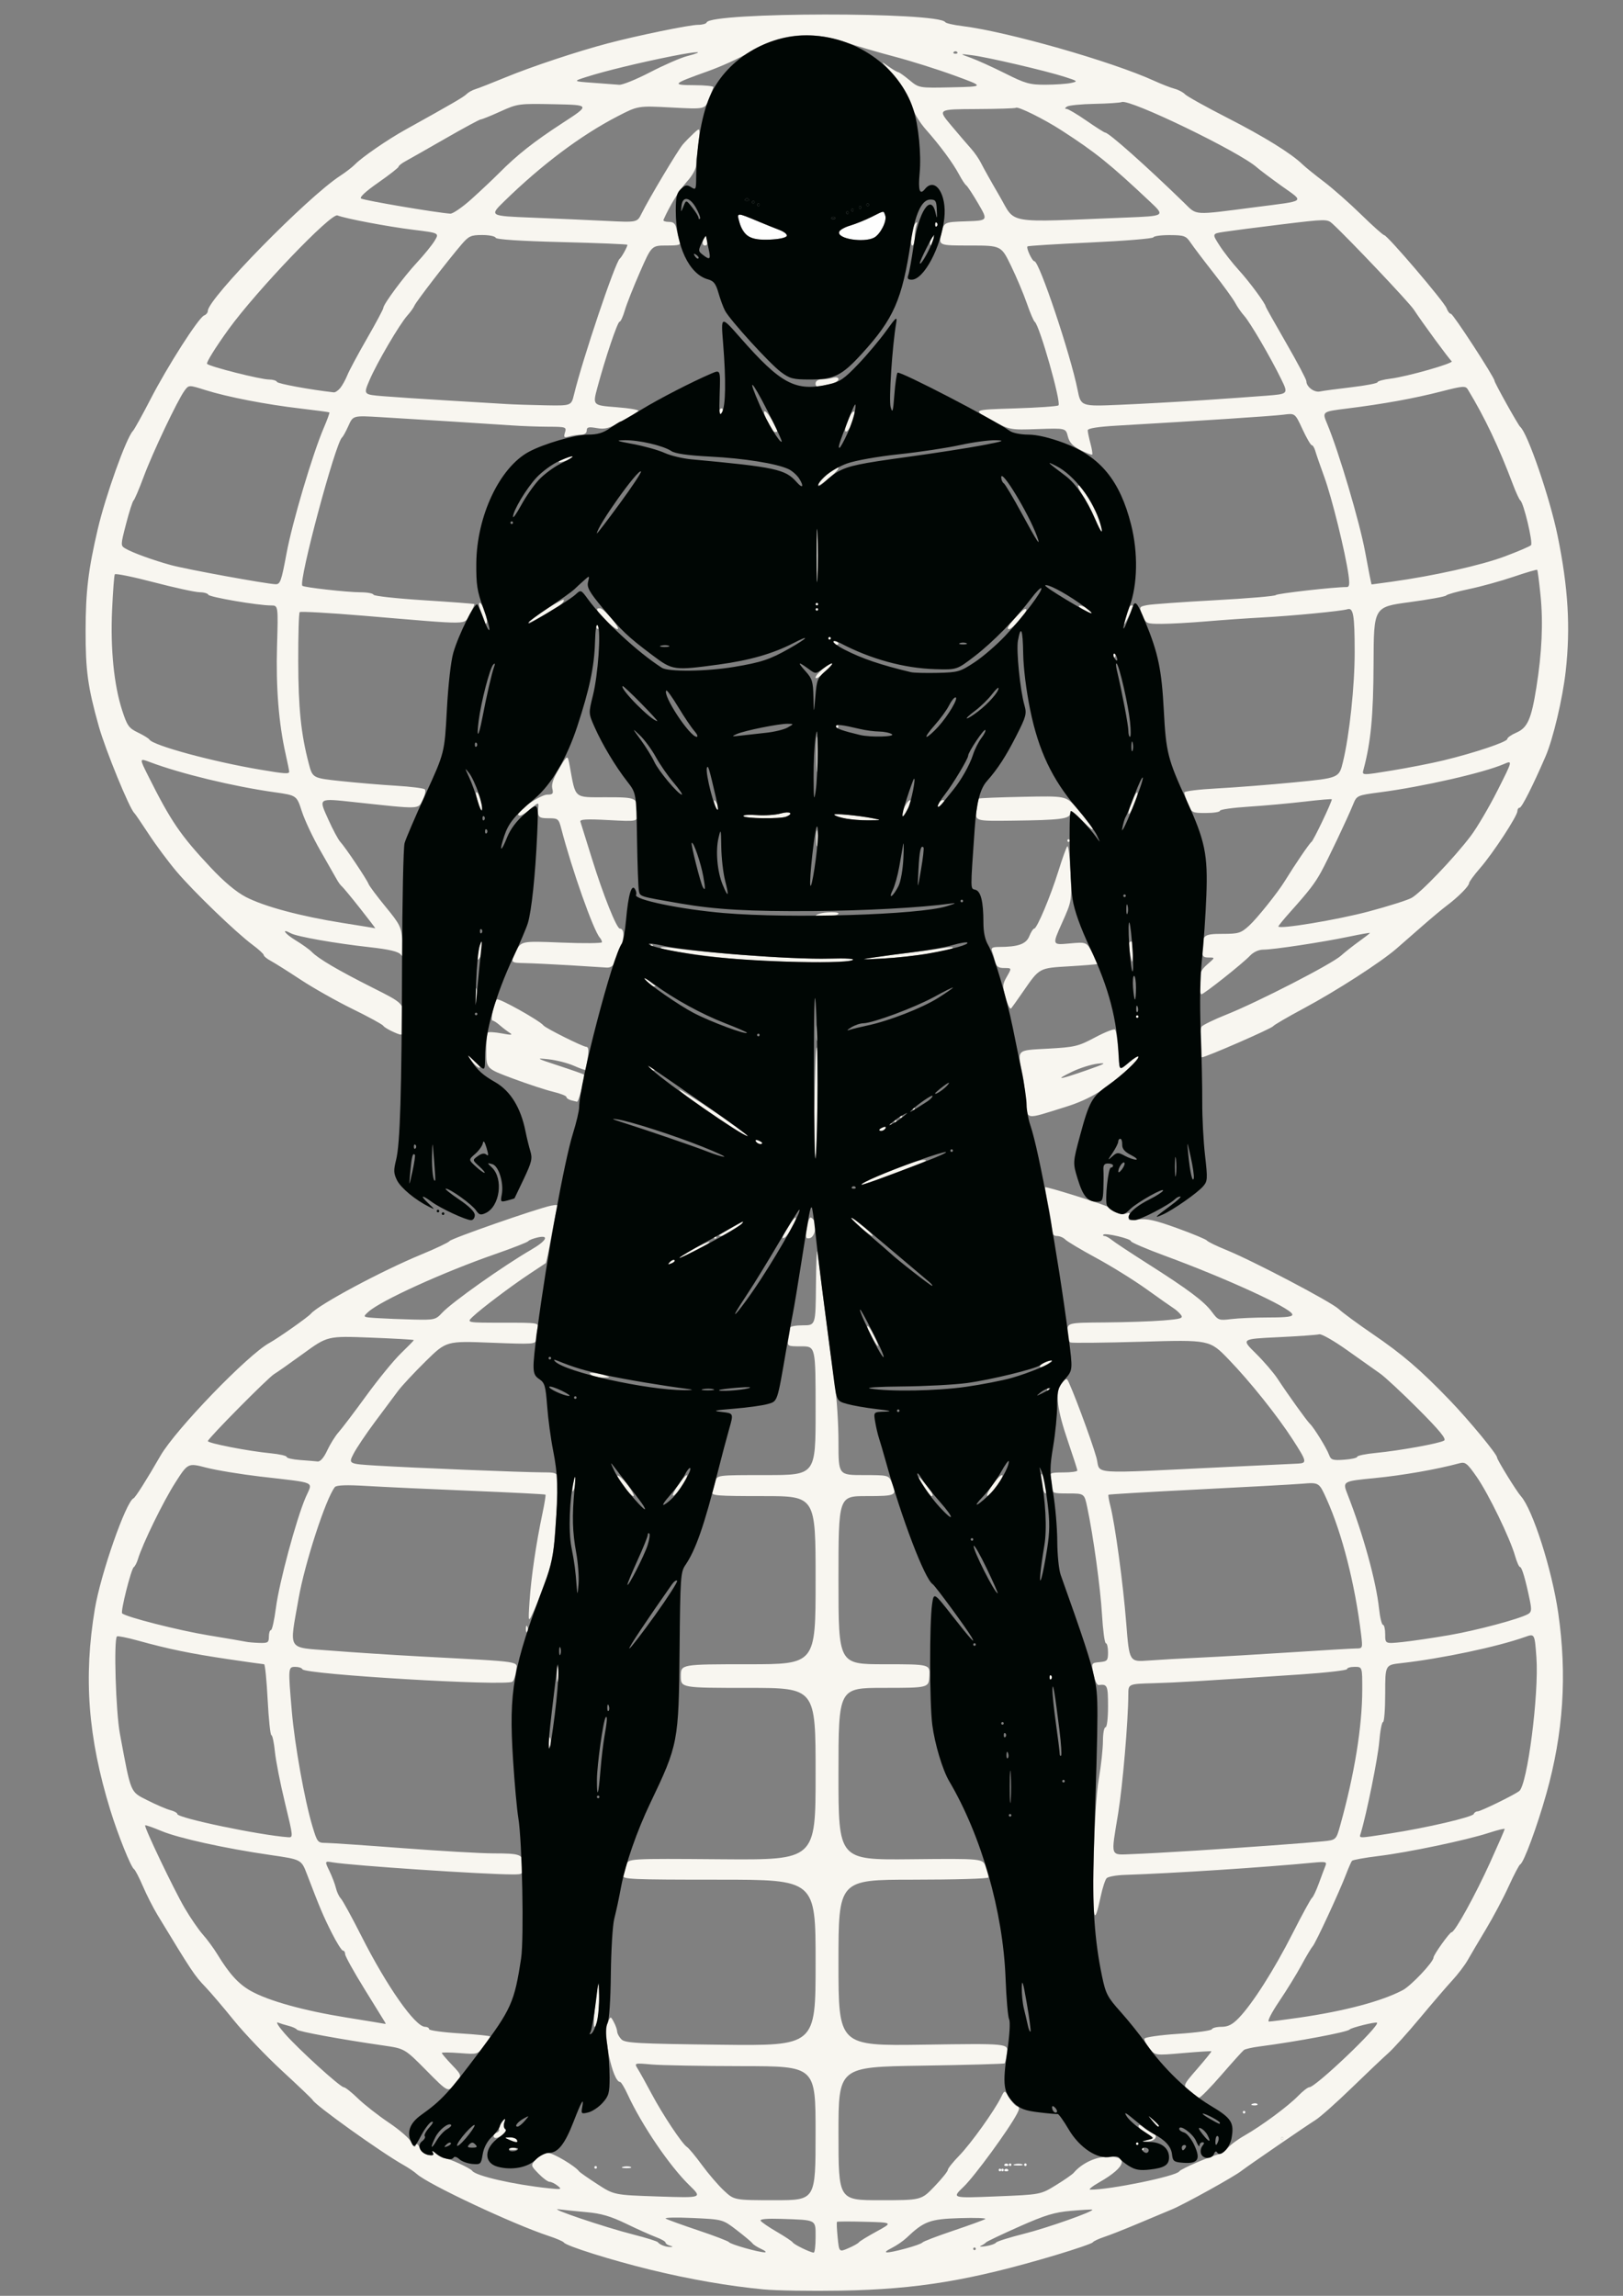 <svg xmlns="http://www.w3.org/2000/svg" xml:space="preserve" id="svg1" version="1.1" viewBox="0 0 210 297" height="297mm" width="210mm"><rect x="0" y="0" width="210" height="297" fill="#808080" stroke="none"/><defs id="defs1"></defs><g id="layer1"><g transform="matrix(1,0,0,0.997,-2.534,0.512)" id="g23"><path id="path31" d="m 131.753,281.053 c 0,-0.094 0.074,-0.17 0.165,-0.17 0.09,0 0.165,0.077 0.165,0.17 0,0.094 -0.074,0.17 -0.165,0.17 -0.09,0 -0.165,-0.077 -0.165,-0.17 z m 0.768,-0.057 c 0.121,-0.125 0.318,-0.125 0.439,0 0.121,0.125 0.022,0.227 -0.219,0.227 -0.241,0 -0.34,-0.102 -0.219,-0.227 z m -53.082,-0.284 c 0,-0.094 0.074,-0.17 0.165,-0.17 0.09,0 0.165,0.077 0.165,0.17 0,0.094 -0.074,0.17 -0.165,0.17 -0.09,0 -0.165,-0.077 -0.165,-0.17 z m 3.708,-0.066 c 0.32,-0.086 0.764,-0.081 0.987,0.013 0.223,0.093 -0.039,0.164 -0.582,0.157 -0.543,-0.007 -0.725,-0.083 -0.405,-0.17 z m 49.374,-0.332 c 0.121,-0.125 0.318,-0.125 0.439,0 0.121,0.125 0.022,0.227 -0.219,0.227 -0.241,0 -0.34,-0.102 -0.219,-0.227 z m 2.522,0.057 c 0,-0.094 0.074,-0.17 0.165,-0.17 0.09,0 0.165,0.077 0.165,0.17 0,0.094 -0.074,0.17 -0.165,0.17 -0.09,0 -0.165,-0.077 -0.165,-0.17 z m 29.55,-7.903 c 0.238,-0.099 0.521,-0.086 0.631,0.027 0.109,0.113 -0.085,0.194 -0.432,0.179 -0.383,-0.016 -0.461,-0.097 -0.199,-0.206 z M 99.263,30.066 c -0.407,-0.329 -0.882,-1.113 -1.056,-1.741 -0.36,-1.3 -0.395,-1.299 2.454,-0.102 0.905,0.38 2.132,0.875 2.727,1.101 1.641,0.622 1.097,1.159 -1.272,1.255 -1.607,0.065 -2.29,-0.057 -2.852,-0.513 z m 12.475,0.235 c -1.07,-0.444 -0.736,-1.086 0.807,-1.548 0.718,-0.215 1.956,-0.717 2.751,-1.115 1.723,-0.863 1.537,-0.843 1.779,-0.191 0.254,0.684 -0.605,2.411 -1.425,2.866 -0.773,0.428 -2.868,0.422 -3.912,-0.011 z" style="fill:#fefefe"></path><path id="path30" d="m 132.082,281.053 c 0,-0.094 0.074,-0.17 0.165,-0.17 0.09,0 0.165,0.077 0.165,0.17 0,0.094 -0.074,0.17 -0.165,0.17 -0.09,0 -0.165,-0.077 -0.165,-0.17 z m 0.987,-0.682 c 0,-0.094 0.074,-0.17 0.165,-0.17 0.09,0 0.165,0.077 0.165,0.17 0,0.094 -0.074,0.17 -0.165,0.17 -0.09,0 -0.165,-0.077 -0.165,-0.17 z m 30.27,-6.818 c 0,-0.094 0.074,-0.17 0.165,-0.17 0.09,0 0.165,0.077 0.165,0.17 0,0.094 -0.074,0.17 -0.165,0.17 -0.09,0 -0.165,-0.077 -0.165,-0.17 z" style="fill:#f9f9f9"></path><path id="path29" d="m 133.816,280.305 c 0.32,-0.086 0.764,-0.081 0.987,0.013 0.223,0.093 -0.039,0.164 -0.582,0.157 -0.543,-0.007 -0.725,-0.083 -0.405,-0.17 z" style="fill:#f5f5f5"></path><path id="path28" d="m 101.395,296.556 c -4.608,-0.442 -9.586,-1.309 -14.718,-2.564 -4.998,-1.222 -10.886,-3.078 -11.179,-3.525 -0.095,-0.144 -0.986,-0.531 -1.982,-0.859 -4.611,-1.523 -15.59,-6.695 -17.055,-8.035 -0.312,-0.285 -1.081,-0.808 -1.709,-1.16 -2.855,-1.603 -11.475,-7.786 -11.768,-8.441 -0.054,-0.12 -1.808,-1.799 -3.898,-3.731 -2.09,-1.932 -4.92,-4.902 -6.289,-6.599 -1.369,-1.698 -3.032,-3.654 -3.695,-4.348 -1.403,-1.466 -1.728,-1.956 -6.175,-9.308 -0.567,-0.938 -1.424,-2.626 -1.904,-3.75 -0.48,-1.124 -0.999,-2.125 -1.153,-2.224 -0.401,-0.258 -2.084,-4.463 -3.065,-7.661 -2.885,-9.403 -3.481,-17.194 -1.997,-26.107 0.757,-4.545 4.03,-13.927 5.003,-14.343 0.243,-0.104 1.693,-2.402 3.486,-5.524 1.95,-3.396 11.268,-13.079 14.074,-14.625 1.162,-0.64 5.005,-3.353 5.382,-3.798 0.996,-1.179 9.113,-5.545 14.312,-7.698 1.9,-0.787 3.535,-1.567 3.635,-1.735 0.194,-0.325 11.25,-4.194 13.105,-4.586 0.748,-0.158 1.04,-0.117 0.895,0.127 -0.118,0.199 -0.489,1.909 -0.822,3.8 -0.334,1.892 -0.663,3.477 -0.731,3.523 -0.068,0.046 -1.012,0.674 -2.098,1.396 -2.399,1.594 -6.265,4.519 -7.357,5.566 -0.8,0.767 -0.8,0.767 3.893,0.767 4.693,0 4.693,0 4.494,0.767 -0.109,0.422 -0.2,1.057 -0.203,1.411 -0.004,0.616 -0.26,0.634 -5.8,0.418 -5.795,-0.226 -5.795,-0.226 -8.472,2.416 -1.472,1.453 -3.079,3.183 -3.571,3.843 -0.492,0.66 -1.833,2.465 -2.98,4.009 -1.148,1.545 -2.393,3.404 -2.768,4.132 -0.682,1.324 -0.682,1.324 2.98,1.549 4.769,0.293 18.86,0.866 21.557,0.877 2.102,0.008 2.102,0.008 1.891,2.821 -0.116,1.547 -0.304,4.116 -0.418,5.71 -0.209,2.912 -1.002,5.732 -2.599,9.247 -0.832,1.832 -0.832,1.832 -0.643,-1.065 0.201,-3.074 0.851,-7.513 1.667,-11.378 0.272,-1.289 0.449,-2.391 0.394,-2.448 -0.055,-0.057 -4.392,-0.281 -9.637,-0.496 -5.245,-0.215 -11.287,-0.496 -13.426,-0.625 -2.667,-0.16 -3.983,-0.116 -4.188,0.139 -1.158,1.446 -3.898,9.887 -4.696,14.467 -1.203,6.907 -1.576,6.294 4.114,6.75 2.772,0.222 8.001,0.564 11.62,0.76 13.728,0.742 12.548,0.561 12.397,1.894 -0.072,0.643 -0.283,1.267 -0.467,1.385 -0.939,0.601 -26.933,-0.949 -27.175,-1.62 -0.06,-0.168 -0.467,-0.305 -0.905,-0.305 -0.941,0 -0.947,0.076 -0.456,5.795 0.374,4.35 1.647,11.48 2.653,14.852 0.626,2.1 0.698,2.193 1.71,2.194 0.581,4.3e-4 5.054,0.305 9.94,0.678 4.886,0.372 10.167,0.679 11.736,0.681 3.601,0.005 3.893,0.123 3.893,1.574 0,1.134 -0.028,1.157 -1.398,1.156 -3.702,-5.2e-4 -20.753,-1.146 -23.212,-1.559 -1.085,-0.182 -1.085,-0.182 -0.458,1.115 0.345,0.713 0.722,1.708 0.839,2.211 0.116,0.502 0.405,1.116 0.642,1.364 0.236,0.247 1.435,2.444 2.664,4.882 3.287,6.521 6.955,11.761 8.231,11.761 0.285,0 0.519,0.136 0.519,0.303 0,0.167 1.777,0.414 3.948,0.549 2.172,0.135 3.948,0.316 3.948,0.401 0,0.086 -0.361,0.646 -0.803,1.246 -0.797,1.083 -0.818,1.089 -3.126,0.911 -1.278,-0.098 -2.323,-0.106 -2.323,-0.018 0,0.088 0.592,0.786 1.316,1.55 1.316,1.389 1.316,1.389 0.411,2.485 -0.905,1.096 -0.905,1.096 -3.714,-1.753 -2.809,-2.848 -2.809,-2.848 -5.593,-3.252 -5.569,-0.808 -11.014,-1.813 -11.174,-2.062 -0.09,-0.14 -0.558,-0.355 -1.039,-0.477 -0.481,-0.122 -1.119,-0.319 -1.418,-0.438 -0.299,-0.119 0.094,0.517 0.874,1.414 1.763,2.027 7.195,6.98 7.657,6.983 0.188,10e-4 1.009,0.653 1.825,1.449 0.816,0.796 2.622,2.214 4.014,3.151 1.392,0.937 2.705,2.088 2.919,2.557 0.255,0.561 0.443,0.696 0.547,0.396 0.107,-0.309 0.282,-0.199 0.541,0.341 0.21,0.439 0.728,0.849 1.151,0.911 0.567,0.084 0.701,-0.006 0.511,-0.341 -0.142,-0.25 0.039,-0.186 0.401,0.142 0.362,0.328 0.869,0.6 1.126,0.604 0.552,0.009 3.333,1.28 3.584,1.638 0.463,0.661 5.372,1.784 9.88,2.26 1.659,0.175 1.756,0.148 1.171,-0.323 -0.351,-0.283 -0.821,-0.514 -1.044,-0.514 -0.223,0 -0.869,-0.48 -1.435,-1.067 -1.03,-1.067 -1.03,-1.067 -0.297,-1.875 0.403,-0.444 1.087,-0.808 1.521,-0.808 0.671,0 3.523,1.696 4.032,2.397 0.09,0.125 1.145,0.865 2.344,1.645 2.18,1.419 2.18,1.419 7.896,1.611 5.717,0.192 5.717,0.192 4.029,-1.453 -2.561,-2.496 -6.145,-7.784 -7.989,-11.786 -0.41,-0.891 -0.847,-1.619 -0.971,-1.619 -0.977,0 -2.274,-6.208 -1.611,-7.714 0.372,-0.846 0.372,-0.846 0.793,-0.06 0.231,0.432 0.426,0.988 0.433,1.236 0.006,0.248 0.252,0.7 0.546,1.004 0.469,0.486 2.045,0.572 12.832,0.701 12.297,0.147 12.297,0.147 12.297,-10.635 0,-10.782 0,-10.782 -12.538,-10.782 -11.335,0 -12.519,-0.052 -12.337,-0.543 0.111,-0.299 0.291,-0.916 0.402,-1.372 0.201,-0.829 0.201,-0.829 12.337,-0.735 12.136,0.093 12.136,0.093 12.136,-11.071 -1.3e-4,-11.164 -1.3e-4,-11.164 -8.719,-11.164 -8.719,0 -8.719,0 -8.719,-1.534 0,-1.534 0,-1.534 8.719,-1.534 8.719,0 8.719,0 8.719,-10.909 0,-10.909 0,-10.909 -6.78,-10.909 -6.067,0 -6.759,-0.057 -6.579,-0.543 0.111,-0.299 0.291,-0.912 0.4,-1.364 0.199,-0.821 0.199,-0.821 6.579,-0.821 6.38,0 6.38,0 6.38,-8.352 0,-8.352 0,-8.352 -1.851,-8.352 -1.851,0 -1.851,0 -1.645,-1.065 0.113,-0.586 0.206,-1.2 0.206,-1.364 0,-0.164 0.74,-0.298 1.645,-0.298 1.645,0 1.645,0 1.69,-5.199 0.025,-2.859 0.103,-4.815 0.174,-4.346 0.071,0.469 0.499,3.767 0.951,7.329 0.452,3.562 1.04,7.966 1.306,9.785 0.266,1.82 0.484,5.233 0.484,7.585 0,4.277 0,4.277 3.237,4.277 3.15,0 3.248,0.024 3.619,0.868 0.79,1.795 0.679,1.859 -3.237,1.859 -3.619,0 -3.619,0 -3.619,10.909 0,10.909 0,10.909 5.925,10.909 5.925,0 5.925,0 5.84,1.532 -0.085,1.532 -0.085,1.532 -5.925,1.534 -5.84,0.002 -5.84,0.002 -5.84,11.166 -2e-4,11.164 -2e-4,11.164 9.341,11.069 9.342,-0.095 9.342,-0.095 9.706,0.988 0.201,0.596 0.365,1.214 0.365,1.374 0,0.16 -4.368,0.29 -9.706,0.29 -9.706,0 -9.706,0 -9.706,10.785 0,10.785 0,10.785 10.993,10.625 10.993,-0.16 10.993,-0.16 10.811,1.062 -0.1,0.672 -0.233,1.284 -0.296,1.36 -0.063,0.076 -4.928,0.213 -10.811,0.303 -10.696,0.164 -10.696,0.164 -10.696,8.81 0,8.646 0,8.646 5.358,8.646 5.358,0 5.358,0 7.074,-1.8 0.944,-0.99 1.716,-1.951 1.716,-2.135 0,-0.184 0.669,-1.023 1.487,-1.864 1.496,-1.539 4.564,-5.839 5.407,-7.578 0.453,-0.935 0.453,-0.935 1.03,0.048 0.317,0.54 0.774,1.051 1.015,1.135 0.361,0.126 0.363,0.297 0.013,0.975 -1.04,2.01 -5.493,8.117 -6.905,9.47 -1.553,1.488 -1.553,1.488 4.199,1.255 5.753,-0.233 5.753,-0.233 7.732,-1.453 1.089,-0.67 2.127,-1.394 2.308,-1.608 0.981,-1.16 2.636,-1.991 4.13,-2.075 3.078,-0.172 2.717,1.283 -0.821,3.304 -0.915,0.523 -1.438,0.954 -1.162,0.957 2.485,0.031 11.12,-1.745 11.505,-2.366 0.21,-0.339 4.158,-2.037 5.266,-2.264 0.271,-0.056 0.732,-0.408 1.025,-0.782 0.293,-0.374 1.255,-1.093 2.139,-1.597 2.22,-1.266 5.668,-3.823 6.965,-5.163 0.594,-0.614 1.242,-1.117 1.44,-1.117 0.813,0 9.147,-7.968 8.757,-8.371 -0.149,-0.155 -3.366,0.645 -3.546,0.881 -0.252,0.331 -6.786,1.563 -11.696,2.205 -0.913,0.119 -1.802,0.322 -1.974,0.45 -0.172,0.128 -1.475,1.575 -2.894,3.216 -1.419,1.641 -2.731,2.983 -2.914,2.983 -0.183,0 -0.737,-0.352 -1.231,-0.783 -0.898,-0.783 -0.898,-0.783 1.001,-2.976 1.044,-1.206 1.865,-2.228 1.824,-2.271 -0.041,-0.043 -1.698,0.062 -3.681,0.234 -3.605,0.312 -3.605,0.312 -4.344,-0.61 -0.406,-0.507 -0.69,-1.076 -0.632,-1.264 0.059,-0.188 2.02,-0.468 4.358,-0.623 2.338,-0.155 4.3,-0.424 4.361,-0.597 0.06,-0.173 0.62,-0.315 1.245,-0.315 0.846,0 1.412,-0.287 2.225,-1.13 1.783,-1.847 4.578,-6.249 6.968,-10.972 1.233,-2.437 2.366,-4.519 2.517,-4.627 0.151,-0.107 0.55,-0.951 0.886,-1.875 0.336,-0.924 0.719,-1.948 0.85,-2.275 0.214,-0.534 0.058,-0.577 -1.523,-0.426 -6.553,0.629 -18.082,1.38 -24.464,1.594 -1.086,0.036 -2.129,0.229 -2.319,0.428 -0.19,0.199 -0.539,1.282 -0.777,2.407 -0.866,4.099 -1.045,3.178 -0.897,-4.602 0.092,-4.831 0.34,-8.806 0.67,-10.738 0.288,-1.687 0.524,-3.873 0.525,-4.858 6.9e-4,-0.984 0.149,-1.79 0.33,-1.79 0.192,0 0.329,-1.136 0.329,-2.727 0,-2.711 -0.084,-2.903 -1.213,-2.758 -0.215,0.028 -0.516,-0.606 -0.671,-1.408 -0.281,-1.459 -0.281,-1.459 0.801,-1.565 0.994,-0.097 1.082,-0.201 1.082,-1.278 0,-0.645 -0.126,-1.173 -0.28,-1.173 -0.154,0 -0.376,-1.652 -0.495,-3.672 -0.207,-3.529 -1.124,-10.221 -1.914,-13.97 -0.377,-1.79 -0.377,-1.79 -2.464,-1.79 -1.987,0 -2.086,-0.039 -2.086,-0.824 0,-0.453 -0.09,-1.067 -0.2,-1.364 -0.167,-0.452 0.098,-0.539 1.645,-0.539 1.015,0 1.837,-0.115 1.828,-0.256 -0.009,-0.141 -0.54,-1.79 -1.179,-3.665 -1.447,-4.246 -1.709,-6.337 -0.945,-7.545 0.306,-0.484 0.671,-0.749 0.811,-0.588 0.386,0.444 3.155,7.864 3.779,10.127 0.622,2.257 -1.579,2.102 17.128,1.205 4.343,-0.208 8.358,-0.4 8.923,-0.425 1.233,-0.056 1.191,-0.26 -0.647,-3.115 -1.992,-3.094 -5.536,-7.542 -8.287,-10.397 -2.463,-2.557 -2.463,-2.557 -11.261,-2.303 -4.839,0.139 -8.984,0.183 -9.21,0.096 -0.226,-0.087 -0.411,-0.699 -0.411,-1.361 0,-1.204 0,-1.204 4.853,-1.238 2.669,-0.019 6.064,-0.134 7.543,-0.256 2.332,-0.192 2.638,-0.29 2.296,-0.733 -0.217,-0.281 -0.64,-0.665 -0.939,-0.852 -0.299,-0.188 -1.866,-1.293 -3.481,-2.456 -1.615,-1.163 -4.547,-2.99 -6.515,-4.06 -1.969,-1.07 -3.778,-2.151 -4.02,-2.402 -0.243,-0.251 -0.727,-0.457 -1.076,-0.457 -0.439,0 -0.635,-0.237 -0.635,-0.767 0,-0.422 -0.216,-1.835 -0.479,-3.14 -0.264,-1.305 -0.449,-2.393 -0.411,-2.419 0.176,-0.119 7.985,2.343 8.129,2.563 0.366,0.56 1.71,1.06 2.313,0.861 0.51,-0.168 0.599,-0.09 0.426,0.374 -0.191,0.514 -0.046,0.562 1.185,0.391 1.107,-0.154 2.167,0.083 5.046,1.129 2.004,0.728 3.73,1.449 3.835,1.602 0.105,0.153 1.227,0.701 2.494,1.218 3.482,1.42 13.612,6.76 14.57,7.68 0.464,0.445 2.409,1.881 4.323,3.191 3.911,2.676 6.211,4.654 10.006,8.607 2.5,2.604 6.142,7.024 6.142,7.455 0,0.29 2.514,4.382 3.073,5.002 1.527,1.694 4.032,9.543 4.841,15.17 1.162,8.078 0.67,15.569 -1.542,23.465 -1.188,4.241 -2.93,8.966 -3.376,9.155 -0.137,0.058 -0.806,1.333 -1.487,2.833 -0.681,1.5 -2.003,4.002 -2.937,5.559 -0.934,1.558 -2.002,3.372 -2.373,4.031 -0.371,0.659 -1.266,1.839 -1.987,2.622 -0.722,0.783 -2.611,2.988 -4.198,4.9 -1.587,1.912 -3.432,3.963 -4.1,4.556 -0.668,0.594 -2.812,2.634 -4.765,4.534 -1.953,1.9 -4.044,3.762 -4.646,4.137 -1.115,0.694 -8.97,6.102 -9.57,6.588 -0.887,0.72 -7.368,4.323 -9.001,5.004 -1.021,0.426 -3.115,1.307 -4.654,1.957 -1.538,0.65 -3.389,1.38 -4.113,1.621 -0.724,0.241 -1.392,0.558 -1.484,0.703 -0.092,0.145 -2.239,0.885 -4.771,1.644 -11,3.296 -17.952,4.451 -27.799,4.619 -3.891,0.066 -8.372,-0.004 -9.959,-0.156 z m -0.353,-5.248 c -0.514,-0.235 -1.032,-0.569 -1.152,-0.741 -0.119,-0.172 -1.033,-0.941 -2.029,-1.709 -1.812,-1.396 -1.812,-1.396 -5.726,-1.575 -2.152,-0.098 -3.706,-0.06 -3.452,0.086 0.254,0.146 2.164,0.838 4.245,1.538 2.081,0.7 3.858,1.385 3.948,1.522 0.183,0.277 3.831,1.315 4.606,1.31 0.271,-0.002 0.073,-0.196 -0.441,-0.431 z m 7.021,-1.522 c 0,-2.337 0.194,-2.231 -4.397,-2.387 -1.871,-0.064 -2.844,0.022 -2.714,0.239 0.111,0.186 1.053,0.834 2.094,1.44 1.041,0.606 1.971,1.227 2.067,1.381 0.177,0.284 2.25,1.294 2.704,1.319 0.136,0.007 0.247,-0.889 0.247,-1.992 z m 5.593,0.661 c 0.09,-0.135 1.122,-0.77 2.292,-1.411 2.127,-1.165 2.127,-1.165 -1.442,-1.262 -1.963,-0.053 -3.616,-0.048 -3.674,0.011 -0.058,0.06 -0.019,0.969 0.086,2.022 0.191,1.913 0.191,1.913 1.382,1.399 0.655,-0.283 1.265,-0.624 1.356,-0.76 z m 6.039,0.803 c 1.111,-0.298 2.095,-0.651 2.186,-0.784 0.091,-0.133 1.874,-0.818 3.962,-1.524 2.088,-0.706 3.965,-1.391 4.171,-1.522 0.205,-0.132 -1.281,-0.186 -3.304,-0.12 -3.882,0.126 -4.612,0.399 -6.903,2.579 -0.416,0.396 -1.267,0.979 -1.891,1.295 -1.452,0.736 -0.785,0.764 1.779,0.076 z m 9.096,0.031 c 0,-0.094 -0.074,-0.17 -0.165,-0.17 -0.09,0 -0.165,0.077 -0.165,0.17 0,0.094 0.074,0.17 0.165,0.17 0.09,0 0.165,-0.077 0.165,-0.17 z m -39.565,-0.405 c -0.317,-0.086 -0.576,-0.267 -0.576,-0.403 0,-0.136 -0.555,-0.455 -1.234,-0.708 -0.679,-0.254 -2.418,-1.036 -3.866,-1.739 -1.99,-0.966 -3.234,-1.332 -5.1,-1.497 -1.357,-0.121 -2.986,-0.289 -3.619,-0.375 -1.556,-0.21 5.951,2.336 9.683,3.284 1.641,0.417 3.058,0.864 3.149,0.995 0.224,0.322 1.046,0.629 1.645,0.613 0.332,-0.008 0.305,-0.064 -0.082,-0.169 z m 42.18,-0.398 c 0.1,-0.155 1.737,-0.674 3.64,-1.153 3.005,-0.756 9.117,-2.923 8.819,-3.126 -0.058,-0.039 -1.289,0.03 -2.737,0.155 -2.168,0.186 -3.357,0.549 -6.745,2.058 -2.262,1.008 -4.187,1.928 -4.277,2.044 -0.09,0.116 -0.387,0.312 -0.658,0.436 -0.271,0.124 0.017,0.144 0.642,0.046 0.624,-0.098 1.217,-0.306 1.316,-0.461 z m -23.344,-14.196 c 0,-8.693 0,-8.693 -9.459,-8.704 -5.203,-0.006 -10.488,-0.102 -11.745,-0.213 -2.286,-0.203 -2.286,-0.203 -1.782,0.607 0.277,0.445 1.073,1.884 1.769,3.196 1.446,2.726 3.965,6.524 4.58,6.903 0.228,0.141 1.096,1.189 1.928,2.33 0.832,1.141 2.113,2.637 2.847,3.324 1.335,1.25 1.335,1.25 6.598,1.25 5.263,0 5.263,0 5.263,-8.693 z m 60.54,0.682 c 0,-0.094 -0.074,-0.17 -0.165,-0.17 -0.09,0 -0.165,0.077 -0.165,0.17 0,0.094 0.074,0.17 0.165,0.17 0.09,0 0.165,-0.077 0.165,-0.17 z M 52.334,261.859 c -0.09,-0.151 -1.283,-2.089 -2.652,-4.306 -1.368,-2.218 -2.488,-4.242 -2.488,-4.498 0,-0.257 -0.13,-0.466 -0.288,-0.466 -0.159,0 -0.809,-1.035 -1.445,-2.301 -1.099,-2.185 -1.511,-3.162 -3.21,-7.617 -0.728,-1.907 -0.728,-1.907 -4.719,-2.487 -5.908,-0.859 -11.897,-2.183 -14.136,-3.125 -1.087,-0.458 -2.023,-0.783 -2.08,-0.724 -0.174,0.18 3.711,8.33 5.125,10.753 0.727,1.244 1.783,2.785 2.347,3.424 0.564,0.638 1.407,1.789 1.873,2.557 1.542,2.538 2.742,3.86 4.308,4.743 2.297,1.295 6.837,2.563 12.39,3.459 2.714,0.438 4.981,0.812 5.037,0.831 0.056,0.019 0.028,-0.089 -0.062,-0.24 z m 118.296,-0.57 c 5.923,-0.861 10.671,-2.126 13.4,-3.568 1.089,-0.576 3.985,-3.652 3.985,-4.233 0,-0.351 2.092,-3.286 2.342,-3.286 0.421,0 3.059,-4.795 4.998,-9.084 1.03,-2.278 1.872,-4.218 1.872,-4.311 0,-0.093 -0.925,0.134 -2.056,0.504 -2.893,0.948 -10.447,2.538 -14.284,3.006 -1.78,0.217 -3.32,0.498 -3.422,0.623 -0.102,0.125 -0.449,0.918 -0.77,1.762 -0.883,2.32 -3.933,8.914 -4.32,9.34 -0.188,0.206 -0.835,1.296 -1.439,2.421 -0.604,1.125 -1.897,3.234 -2.874,4.687 -1.031,1.534 -1.591,2.642 -1.333,2.642 0.244,0 2,-0.226 3.902,-0.503 z m -13.543,-21.664 c 6.92,-0.442 14.49,-0.996 16.651,-1.219 1.681,-0.173 1.681,-0.173 2.22,-2.115 1.835,-6.605 2.828,-12.743 2.838,-17.538 0.006,-2.983 0.006,-2.983 -0.981,-2.983 -0.543,0 -0.987,0.13 -0.987,0.289 0,0.159 -2.702,0.471 -6.005,0.693 -13.025,0.876 -15.995,1.054 -19.083,1.141 -3.208,0.091 -3.208,0.091 -3.213,1.455 -0.013,3.439 -0.729,11.845 -1.317,15.452 -0.949,5.822 -1.112,5.369 1.898,5.262 1.402,-0.05 4.993,-0.247 7.979,-0.438 z M 39.408,233.421 c -0.601,-2.48 -1.189,-5.471 -1.305,-6.648 -0.116,-1.177 -0.321,-2.139 -0.455,-2.139 -0.134,0 -0.351,-2.071 -0.482,-4.602 -0.131,-2.531 -0.338,-4.602 -0.46,-4.602 -0.122,0 -2.217,-0.296 -4.655,-0.658 -4.83,-0.717 -7.719,-1.313 -11.662,-2.408 -1.408,-0.391 -2.633,-0.635 -2.723,-0.542 -0.432,0.448 -0.149,9.779 0.384,12.641 1.466,7.875 1.298,7.47 3.582,8.631 1.121,0.57 2.445,1.14 2.943,1.268 0.498,0.128 0.905,0.355 0.905,0.505 0,0.513 10.544,2.727 14.338,3.011 0.67,0.05 0.661,-0.041 -0.41,-4.457 z m 142.924,3.978 c 4.712,-0.725 10.76,-2.137 10.893,-2.544 0.06,-0.184 0.287,-0.334 0.503,-0.334 0.384,0 4.595,-2.059 5.37,-2.625 1.054,-0.77 2.576,-12.594 2.232,-17.344 -0.225,-3.107 -0.225,-3.107 -1.47,-2.662 -3.58,1.278 -10.818,2.811 -16.04,3.398 -2.056,0.231 -2.056,0.231 -2.056,3.937 0,2.038 -0.126,3.706 -0.281,3.706 -0.154,0 -0.375,1.151 -0.489,2.557 -0.17,2.085 -1.626,9.316 -2.385,11.846 -0.216,0.719 -0.492,0.714 3.723,0.066 z m -24.422,-22.834 c 2.353,-0.108 7.652,-0.418 11.776,-0.689 4.124,-0.271 7.877,-0.492 8.339,-0.492 0.821,0 0.835,-0.04 0.625,-1.79 -0.785,-6.535 -2.457,-13.124 -4.466,-17.596 -0.975,-2.17 -0.975,-2.17 -3.195,-1.989 -1.221,0.1 -7.328,0.437 -13.571,0.75 -6.243,0.313 -11.398,0.618 -11.455,0.677 -0.057,0.059 0.048,0.698 0.234,1.42 0.612,2.38 1.659,10.121 2.061,15.243 0.395,5.037 0.395,5.037 2.886,4.85 1.37,-0.103 4.416,-0.276 6.768,-0.384 z M 37.324,211.85 c 0,-0.469 0.121,-0.852 0.269,-0.852 0.148,0 0.438,-1.304 0.643,-2.899 0.42,-3.249 2.619,-11.447 3.837,-14.301 0.927,-2.171 1.657,-1.834 -5.902,-2.725 -2.533,-0.299 -5.668,-0.819 -6.965,-1.156 -2.359,-0.612 -2.359,-0.612 -4.017,1.992 -1.544,2.425 -4.224,7.934 -4.808,9.884 -0.14,0.469 -0.383,0.938 -0.54,1.043 -0.34,0.228 -1.729,5.756 -1.504,5.989 0.448,0.464 7.271,2.21 11.123,2.846 2.425,0.4 4.63,0.778 4.902,0.84 0.271,0.062 1.049,0.13 1.727,0.152 1.107,0.035 1.234,-0.048 1.234,-0.813 z M 189.99,211.664 c 3.594,-0.622 9.07,-2.085 10.246,-2.737 0.454,-0.251 0.495,-0.546 0.249,-1.758 -0.541,-2.661 -1.036,-4.353 -1.273,-4.353 -0.129,0 -0.419,-0.652 -0.645,-1.449 -0.651,-2.295 -3.452,-8.08 -4.965,-10.254 -1.238,-1.78 -1.473,-1.963 -2.25,-1.754 -2.969,0.8 -7.348,1.567 -10.958,1.92 -4.167,0.407 -4.167,0.407 -3.491,2.137 2.002,5.121 3.687,11.246 4.062,14.769 0.125,1.172 0.356,2.131 0.513,2.131 0.158,0 0.287,0.555 0.287,1.233 0,1.233 0,1.233 2.221,1.001 1.221,-0.127 3.924,-0.526 6.005,-0.887 z M 44.875,187.682 c 0.385,-0.824 1.049,-1.889 1.476,-2.366 0.427,-0.477 2.038,-2.609 3.581,-4.736 1.543,-2.128 3.557,-4.598 4.476,-5.488 0.919,-0.891 1.671,-1.666 1.671,-1.722 0,-0.057 -2.512,-0.201 -5.581,-0.321 -5.581,-0.218 -5.581,-0.218 -8.728,2.077 -1.731,1.262 -3.422,2.454 -3.758,2.648 -0.749,0.433 -8.583,8.374 -8.583,8.701 0,0.283 5.241,1.304 8.128,1.583 1.14,0.11 2.072,0.324 2.072,0.474 0,0.151 0.777,0.33 1.727,0.399 0.95,0.069 1.973,0.154 2.274,0.188 0.35,0.04 0.798,-0.476 1.247,-1.435 z m 133.27,0.828 c 0,-0.145 1.073,-0.368 2.385,-0.495 3.116,-0.302 8.312,-1.246 8.862,-1.61 0.314,-0.208 -0.605,-1.329 -3.351,-4.089 -2.081,-2.091 -4.302,-4.164 -4.935,-4.606 -0.633,-0.442 -2.548,-1.802 -4.255,-3.022 -1.707,-1.22 -3.336,-2.152 -3.619,-2.07 -0.283,0.081 -2.674,0.251 -5.311,0.377 -4.796,0.229 -4.796,0.229 -2.909,2.094 1.038,1.026 2.308,2.506 2.822,3.29 1.405,2.142 3.791,5.473 4.196,5.859 0.523,0.498 2.148,3.142 2.47,4.018 0.245,0.667 0.472,0.741 1.961,0.636 0.926,-0.065 1.685,-0.237 1.685,-0.382 z M 59.737,169.835 c 1.241,-1.353 7.858,-6.054 11.554,-8.208 1.954,-1.139 2.365,-1.923 0.826,-1.577 -0.588,0.132 -1.143,0.351 -1.234,0.485 -0.09,0.135 -1.992,0.882 -4.226,1.661 -6.737,2.349 -14.844,6.045 -16.451,7.501 -0.771,0.698 -0.771,0.698 1.152,0.822 1.057,0.068 3.181,0.153 4.72,0.188 2.662,0.061 2.84,0.019 3.658,-0.873 z m 106.964,0.6 c 2.424,-0.002 3.158,-0.106 3.035,-0.429 -0.332,-0.872 -8.536,-4.642 -16.515,-7.59 -2.398,-0.886 -4.36,-1.733 -4.36,-1.882 0,-0.32 -3.306,-1.107 -3.558,-0.847 -0.094,0.098 -0.029,0.178 0.146,0.178 0.174,0 0.606,0.238 0.96,0.529 0.353,0.291 2.419,1.662 4.591,3.046 5.316,3.389 7.325,4.899 8.335,6.265 0.815,1.101 0.915,1.139 2.508,0.94 0.913,-0.114 3.098,-0.208 4.857,-0.21 z M 68.499,278.27 c 0.226,-0.095 0.596,-0.095 0.823,0 0.226,0.095 0.041,0.172 -0.411,0.172 -0.452,0 -0.637,-0.077 -0.411,-0.172 z m 81.679,0.055 c 0,-0.094 0.074,-0.17 0.165,-0.17 0.09,0 0.165,0.077 0.165,0.17 0,0.094 -0.074,0.17 -0.165,0.17 -0.09,0 -0.165,-0.077 -0.165,-0.17 z m -0.658,-0.682 c 0,-0.094 0.074,-0.17 0.165,-0.17 0.09,0 0.165,0.077 0.165,0.17 0,0.094 -0.074,0.17 -0.165,0.17 -0.09,0 -0.165,-0.077 -0.165,-0.17 z m -81.103,-0.511 c -0.634,-0.282 -0.632,-0.294 0.063,-0.317 0.396,-0.013 0.812,0.129 0.924,0.317 0.241,0.403 -0.081,0.403 -0.987,0 z m 82.584,0.044 c 0.987,-0.247 0.987,-0.247 -0.082,-0.836 -0.588,-0.324 -1.069,-0.762 -1.069,-0.974 0,-0.238 0.221,-0.189 0.576,0.127 0.317,0.282 0.847,0.612 1.179,0.735 0.889,0.328 0.481,1.065 -0.629,1.135 -0.962,0.06 -0.962,0.06 0.025,-0.187 z m -84.562,-0.391 c -0.111,-0.187 0.028,-0.431 0.31,-0.543 0.282,-0.112 0.444,-0.318 0.36,-0.459 -0.084,-0.14 0.077,-0.546 0.358,-0.902 0.5,-0.634 0.506,-0.634 0.307,0.008 -0.111,0.36 -0.041,0.758 0.157,0.885 0.223,0.143 0.047,0.443 -0.465,0.79 -0.509,0.346 -0.903,0.43 -1.028,0.221 z m 85.189,-2.124 c -0.627,-0.767 -0.627,-0.767 0.114,-0.118 0.696,0.61 0.89,0.885 0.627,0.885 -0.062,0 -0.396,-0.345 -0.74,-0.767 z M 79.502,260.002 c 0.379,-3.429 0.512,-3.807 0.557,-1.577 0.042,2.111 -0.246,4.048 -0.602,4.048 -0.126,0 -0.105,-1.112 0.045,-2.472 z M 73.581,225.486 c 0.007,-0.562 0.08,-0.751 0.164,-0.42 0.083,0.332 0.078,0.792 -0.012,1.023 -0.09,0.231 -0.158,-0.041 -0.152,-0.603 z m 1.017,-8.863 c 0.003,-0.937 0.066,-1.281 0.142,-0.762 0.076,0.518 0.074,1.285 -0.004,1.704 -0.078,0.419 -0.14,-0.005 -0.138,-0.942 z m 64.065,1.364 c 0,-0.094 0.074,-0.17 0.165,-0.17 0.09,0 0.165,0.077 0.165,0.17 0,0.094 -0.074,0.17 -0.165,0.17 -0.09,0 -0.165,-0.077 -0.165,-0.17 z m -0.329,-0.852 c 0,-0.25 0.099,-0.352 0.219,-0.227 0.121,0.125 0.121,0.33 0,0.455 -0.121,0.125 -0.219,0.023 -0.219,-0.227 z m -67.752,-6.335 c 0.016,-0.397 0.094,-0.478 0.199,-0.206 0.095,0.246 0.083,0.54 -0.026,0.653 -0.109,0.113 -0.187,-0.088 -0.173,-0.447 z m 12.724,-18.362 c -0.995,-1.293 -1.19,-1.881 -0.396,-1.198 0.735,0.632 1.887,2.373 1.57,2.373 -0.148,-1e-5 -0.676,-0.529 -1.174,-1.175 z m 6.888,-0.14 c 0.509,-0.763 1.04,-1.392 1.178,-1.399 0.38,-0.019 -1.223,2.482 -1.695,2.645 -0.225,0.078 0.007,-0.483 0.517,-1.245 z m 32.095,0.377 c -1.118,-1.674 -1.173,-1.987 -0.133,-0.767 0.936,1.099 1.257,1.704 0.902,1.704 -0.078,0 -0.424,-0.422 -0.769,-0.937 z m 8.128,0.341 c 0.637,-1.147 1.623,-2.289 1.809,-2.096 0.217,0.225 -1.494,2.662 -1.882,2.68 -0.142,0.007 -0.109,-0.256 0.073,-0.584 z M 76.694,192.078 c 0.11,-0.75 0.255,-1.428 0.321,-1.506 0.249,-0.293 0.063,1.533 -0.224,2.187 -0.208,0.475 -0.237,0.269 -0.098,-0.682 z m 60.834,0.767 c -0.29,-0.969 -0.411,-2.333 -0.184,-2.071 0.298,0.343 0.71,2.497 0.478,2.497 -0.092,0 -0.224,-0.192 -0.294,-0.426 z m 0.477,-13.039 c 0,-0.094 0.074,-0.17 0.165,-0.17 0.09,0 0.165,0.077 0.165,0.17 0,0.094 -0.074,0.17 -0.165,0.17 -0.09,0 -0.165,-0.077 -0.165,-0.17 z m -58.895,-1.875 c -0.407,-0.272 -0.378,-0.325 0.165,-0.302 0.362,0.016 1.028,0.152 1.481,0.302 0.806,0.267 0.803,0.274 -0.165,0.302 -0.543,0.016 -1.209,-0.12 -1.481,-0.302 z m 58.048,-1.322 c 0.098,-0.165 0.514,-0.387 0.924,-0.494 0.719,-0.188 0.723,-0.177 0.107,0.3 -0.707,0.548 -1.309,0.661 -1.031,0.195 z m -21.836,-3.664 c -0.387,-0.68 -0.634,-1.308 -0.549,-1.397 0.085,-0.088 0.464,0.468 0.843,1.236 0.851,1.728 0.659,1.833 -0.294,0.161 z m -26.099,-9.715 c 0.223,-0.233 0.489,-0.338 0.59,-0.233 0.101,0.105 -0.081,0.296 -0.406,0.424 -0.469,0.185 -0.507,0.146 -0.184,-0.191 z m 1.075,-0.447 c 0,-0.251 3.745,-2.252 4.03,-2.153 0.152,0.052 -0.693,0.59 -1.877,1.195 -1.184,0.605 -2.153,1.036 -2.153,0.958 z m 4.606,-2.75 c 0,-0.094 0.074,-0.17 0.165,-0.17 0.09,0 0.165,0.077 0.165,0.17 0,0.094 -0.074,0.17 -0.165,0.17 -0.09,0 -0.165,-0.077 -0.165,-0.17 z m 8.884,0.04 c 0,-0.404 1.407,-2.596 1.667,-2.596 0.314,0 -0.895,2.274 -1.371,2.578 -0.163,0.104 -0.296,0.113 -0.296,0.018 z m 3.149,-1.119 c 0.273,-1.563 0.374,-1.714 0.83,-1.241 0.551,0.571 0.223,2.296 -0.463,2.431 -0.522,0.103 -0.567,-0.046 -0.368,-1.19 z m -11.347,0.799 c 0.565,-0.452 3.263,-1.927 3.263,-1.784 0,0.278 -2.568,1.894 -3.009,1.894 -0.215,0 -0.329,-0.049 -0.253,-0.11 z m 18.233,-1.076 c -0.724,-0.646 -1.219,-1.181 -1.1,-1.188 0.119,-0.007 0.836,0.524 1.594,1.18 0.758,0.656 1.253,1.191 1.1,1.188 -0.153,-0.003 -0.87,-0.534 -1.594,-1.18 z m 0.165,-5.477 c 0,-0.407 7.078,-3.232 8.018,-3.2 0.773,0.026 0.6,0.103 -4.81,2.125 -1.764,0.659 -3.208,1.143 -3.208,1.075 z m -6.062,-9.462 c 0.034,-4.462 0.159,-8.214 0.278,-8.337 0.267,-0.277 0.165,11.207 -0.127,14.234 -0.117,1.219 -0.185,-1.435 -0.151,-5.898 z m -7.59,3.856 c -0.115,-0.193 0.017,-0.25 0.31,-0.134 0.57,0.227 0.674,0.471 0.201,0.471 -0.17,0 -0.4,-0.152 -0.511,-0.337 z m -3.488,-2.084 c -3.731,-2.476 -6.549,-4.511 -6.424,-4.64 0.067,-0.069 2.173,1.261 4.68,2.956 2.508,1.695 4.4,3.082 4.205,3.082 -0.195,0 -1.302,-0.629 -2.461,-1.399 z m 19.443,0.583 c 0,-0.074 0.23,-0.225 0.511,-0.337 0.293,-0.116 0.425,-0.059 0.31,0.134 -0.193,0.324 -0.82,0.479 -0.82,0.203 z m 1.316,-0.718 c 0,-0.094 0.074,-0.17 0.165,-0.17 0.09,0 0.165,0.077 0.165,0.17 0,0.094 -0.074,0.17 -0.165,0.17 -0.09,0 -0.165,-0.077 -0.165,-0.17 z m 0.658,-0.341 c 0,-0.094 0.074,-0.17 0.165,-0.17 0.09,0 0.165,0.077 0.165,0.17 0,0.094 -0.074,0.17 -0.165,0.17 -0.09,0 -0.165,-0.077 -0.165,-0.17 z m 0.658,-0.682 c 0,-0.094 0.074,-0.17 0.165,-0.17 0.09,0 0.165,0.077 0.165,0.17 0,0.094 -0.074,0.17 -0.165,0.17 -0.09,0 -0.165,-0.077 -0.165,-0.17 z m 16.337,-2.136 c -0.111,-1.263 -0.283,-2.68 -0.382,-3.148 -0.739,-3.488 -0.931,-3.28 3.227,-3.511 3.514,-0.195 3.942,-0.298 6.126,-1.465 1.291,-0.69 2.455,-1.145 2.585,-1.01 0.131,0.135 0.312,1.387 0.402,2.783 0.165,2.539 0.165,2.539 1.398,1.482 1.513,-1.296 1.64,-0.852 0.165,0.575 -2.86,2.764 -5.151,4.184 -8.375,5.192 -5.393,1.686 -4.912,1.77 -5.146,-0.898 z m 7.846,-3.851 c 2.465,-0.862 2.71,-1.007 1.464,-0.864 -0.823,0.094 -2.304,0.561 -3.29,1.036 -2.377,1.146 -1.785,1.091 1.826,-0.172 z m -22.538,4.964 c 0,-0.094 0.074,-0.17 0.165,-0.17 0.09,0 0.165,0.077 0.165,0.17 0,0.094 -0.074,0.17 -0.165,0.17 -0.09,0 -0.165,-0.077 -0.165,-0.17 z m -44.171,-1.087 c -0.317,-0.086 -0.576,-0.274 -0.576,-0.418 0,-0.144 -0.777,-0.449 -1.727,-0.678 -0.95,-0.229 -3.282,-0.998 -5.182,-1.708 C 65.456,138.147 65.456,138.147 65.456,135.909 c 0,-1.231 0.086,-2.328 0.192,-2.437 0.106,-0.109 0.92,-0.062 1.81,0.106 1.254,0.236 1.482,0.217 1.014,-0.085 -0.332,-0.214 -0.91,-0.658 -1.284,-0.986 -0.374,-0.328 -0.79,-0.597 -0.925,-0.597 -0.3,0 0.188,-2.365 0.566,-2.741 0.231,-0.23 5.544,2.748 6.03,3.379 0.269,0.35 5.105,2.771 5.535,2.771 0.28,0 0.333,0.425 0.181,1.449 -0.118,0.797 -0.247,1.491 -0.286,1.543 -0.04,0.052 -0.722,-0.193 -1.517,-0.543 -0.795,-0.35 -2.259,-0.725 -3.255,-0.832 -1.715,-0.185 -1.646,-0.142 1.316,0.833 1.719,0.565 3.179,1.081 3.245,1.146 0.195,0.193 -0.659,3.568 -0.892,3.525 -0.118,-0.022 -0.473,-0.11 -0.79,-0.195 z m 10.12,-4.193 c -0.115,-0.193 0.017,-0.25 0.31,-0.134 0.57,0.227 0.674,0.471 0.201,0.471 -0.17,0 -0.4,-0.152 -0.511,-0.337 z m -22.376,-0.265 c -0.181,-0.138 -0.547,-0.557 -0.813,-0.932 -0.357,-0.503 -0.25,-0.466 0.411,0.145 0.805,0.744 1.05,1.058 0.813,1.043 -0.045,-0.003 -0.23,-0.118 -0.411,-0.256 z m 93.611,-2.892 c 0.003,-0.984 0.114,-1.965 0.247,-2.179 0.133,-0.214 1.605,-0.934 3.27,-1.6 4.01,-1.603 13.547,-6.521 14.762,-7.613 0.53,-0.476 1.593,-1.317 2.362,-1.869 0.769,-0.552 1.398,-1.043 1.398,-1.091 0,-0.048 -1.224,0.169 -2.719,0.483 -3.445,0.723 -9.759,1.683 -11.064,1.683 -0.613,0 -1.286,0.308 -1.75,0.802 -0.937,0.998 -5.961,4.993 -6.278,4.993 -0.128,0 -0.233,-0.677 -0.233,-1.504 0,-1.261 0.164,-1.646 1.012,-2.386 1.012,-0.883 1.012,-0.883 0.165,-0.883 -0.717,0 -0.848,-0.153 -0.848,-0.995 0,-1.911 0.207,-2.073 2.656,-2.073 2.053,0 2.361,-0.095 3.416,-1.054 1.019,-0.927 3.69,-4.273 4.622,-5.79 1.352,-2.201 3.204,-4.926 3.457,-5.089 0.254,-0.163 2.63,-5.155 2.63,-5.527 0,-0.065 -1.592,0.07 -3.537,0.301 -1.945,0.23 -5.203,0.526 -7.238,0.657 -2.036,0.131 -3.701,0.369 -3.701,0.529 0,0.16 -0.822,0.291 -1.826,0.291 -1.773,0 -1.84,-0.035 -2.303,-1.182 -0.262,-0.65 -0.477,-1.318 -0.477,-1.484 0,-0.166 1.888,-0.401 4.195,-0.522 2.307,-0.121 6.811,-0.475 10.009,-0.787 5.814,-0.567 5.814,-0.567 6.32,-2.655 0.842,-3.473 1.521,-9.863 1.516,-14.267 -0.005,-4.8 -0.173,-5.786 -0.941,-5.541 -0.76,0.242 -7.178,0.862 -11.064,1.069 -1.81,0.096 -5.018,0.321 -7.131,0.5 -2.112,0.179 -4.747,0.325 -5.856,0.325 -1.962,0 -2.028,-0.029 -2.467,-1.108 -0.449,-1.102 -0.446,-1.109 0.592,-1.321 0.574,-0.117 4.522,-0.403 8.775,-0.635 4.253,-0.232 7.806,-0.534 7.896,-0.671 0.135,-0.204 7.581,-1.049 9.168,-1.04 0.348,0.002 0.398,-0.361 0.221,-1.617 -0.415,-2.948 -2.153,-9.999 -3.117,-12.648 -0.522,-1.434 -1.047,-2.953 -1.165,-3.374 -0.118,-0.422 -0.326,-0.767 -0.462,-0.767 -0.135,0 -0.678,-0.935 -1.205,-2.079 -0.959,-2.079 -0.959,-2.079 -2.446,-1.882 -1.327,0.176 -10.607,0.788 -21.475,1.418 -2.573,0.149 -3.865,0.355 -3.864,0.616 0.001,0.216 0.16,0.982 0.353,1.703 0.193,0.721 0.295,1.368 0.227,1.439 -0.068,0.071 -0.745,-0.19 -1.504,-0.579 -1.02,-0.523 -1.45,-0.987 -1.65,-1.78 -0.27,-1.073 -0.27,-1.073 -3.887,-0.949 -3.616,0.124 -3.616,0.124 -6.046,-1.193 -2.43,-1.317 -2.43,-1.317 3.037,-1.487 3.007,-0.094 5.564,-0.272 5.684,-0.397 0.378,-0.393 -2.453,-10.394 -3.067,-10.836 -0.143,-0.103 -0.604,-1.185 -1.025,-2.403 -0.421,-1.219 -1.339,-3.405 -2.042,-4.858 -1.277,-2.642 -1.277,-2.642 -5.326,-2.642 -4.049,0 -4.049,0 -3.708,-1.522 0.341,-1.522 0.341,-1.522 3.203,-1.619 2.863,-0.097 2.863,-0.097 1.595,-2.278 -0.697,-1.2 -1.4,-2.274 -1.561,-2.386 -0.162,-0.113 -0.577,-0.742 -0.923,-1.398 -0.779,-1.477 -2.461,-3.764 -4.291,-5.835 -0.765,-0.866 -1.531,-2.102 -1.703,-2.747 -0.399,-1.499 -1.646,-3.54 -3.068,-5.024 -1.116,-1.164 -1.116,-1.164 -0.078,-0.426 0.571,0.406 1.135,0.738 1.253,0.738 0.118,0 0.774,0.465 1.456,1.033 1.241,1.033 1.241,1.033 5.492,0.937 4.251,-0.096 4.251,-0.096 0.303,-1.541 C 123.824,8.48 120.344,7.381 118.263,6.833 116.182,6.285 113.313,5.439 111.888,4.954 107.333,3.405 103.374,3.842 99.35,6.339 c -1.089,0.675 -3.453,1.756 -5.254,2.401 -4.596,1.646 -4.732,1.788 -1.715,1.8 1.418,0.006 2.527,0.125 2.466,0.266 -0.061,0.141 -0.329,0.842 -0.596,1.559 -0.484,1.303 -0.484,1.303 -4.823,1.072 -4.338,-0.231 -4.338,-0.231 -6.985,1.141 -4.735,2.456 -9.788,6.254 -14.65,11.013 -1.958,1.916 -1.958,1.916 3.611,2.138 3.063,0.122 7.37,0.312 9.572,0.422 4.004,0.2 4.004,0.2 4.566,-0.945 0.93,-1.892 4.718,-8.254 5.351,-8.985 0.324,-0.375 0.96,-1.025 1.412,-1.445 0.823,-0.763 0.823,-0.763 0.623,1.115 -0.11,1.033 -0.228,1.951 -0.264,2.041 -0.035,0.09 -0.064,0.536 -0.064,0.991 0,0.483 -0.495,1.371 -1.187,2.131 -0.956,1.049 -2.245,3.159 -3.034,4.967 -0.061,0.141 0.252,0.256 0.697,0.256 0.619,0 0.852,0.22 0.991,0.937 0.1,0.516 0.283,1.206 0.405,1.534 0.197,0.526 -0.004,0.597 -1.704,0.597 -1.927,8.36e-4 -1.927,8.36e-4 -3.452,3.494 -0.839,1.921 -1.714,4.145 -1.944,4.942 -0.23,0.797 -0.531,1.449 -0.669,1.449 -0.264,0 -1.859,4.748 -2.883,8.58 -0.608,2.273 -0.608,2.273 2.491,2.514 1.704,0.132 2.977,0.356 2.827,0.498 -0.149,0.141 -1.135,0.747 -2.19,1.347 -1.599,0.908 -2.133,1.052 -3.208,0.864 -1.05,-0.184 -1.29,-0.125 -1.29,0.316 0,0.333 -0.285,0.543 -0.74,0.546 -0.407,0.003 -1.09,0.102 -1.518,0.22 -0.68,0.189 -0.75,0.124 -0.554,-0.516 0.215,-0.702 0.127,-0.732 -2.183,-0.742 -1.324,-0.006 -3.444,-0.083 -4.711,-0.172 -2.549,-0.179 -11.552,-0.747 -17.009,-1.073 -3.519,-0.21 -3.519,-0.21 -4.113,1.119 -0.327,0.731 -0.698,1.411 -0.826,1.511 -0.849,0.663 -5.667,18.707 -5.14,19.252 0.21,0.218 5.803,0.844 7.565,0.847 0.844,0.002 1.585,0.143 1.645,0.315 0.06,0.172 2.997,0.495 6.526,0.718 3.529,0.224 6.459,0.447 6.512,0.497 0.053,0.05 -0.219,0.644 -0.604,1.32 -0.807,1.418 0.671,1.398 -13.764,0.187 -4.412,-0.37 -8.113,-0.577 -8.226,-0.461 -0.112,0.117 -0.196,2.998 -0.187,6.404 0.016,6.065 0.356,9.387 1.355,13.216 0.498,1.91 0.498,1.91 4.17,2.302 2.019,0.216 5.226,0.486 7.126,0.6 1.9,0.115 3.578,0.327 3.729,0.471 0.151,0.145 0.027,0.76 -0.276,1.367 -0.619,1.241 -0.171,1.225 -8.748,0.302 -4.866,-0.524 -4.742,-0.605 -3.46,2.252 0.589,1.313 1.286,2.617 1.55,2.898 0.631,0.673 3.402,4.813 3.653,5.46 0.108,0.278 1.101,1.611 2.207,2.962 1.885,2.303 2.022,2.59 2.21,4.602 0.172,1.843 0.136,2.068 -0.25,1.592 -0.32,-0.394 -1.498,-0.671 -4.07,-0.959 -4.466,-0.5 -9.34,-1.362 -10.146,-1.796 -1.325,-0.714 -0.808,0.048 0.623,0.916 0.841,0.511 1.777,1.185 2.08,1.499 0.845,0.876 3.422,2.395 7.854,4.632 4.03,2.034 4.03,2.034 4.03,4.181 0,2.147 0,2.147 -1.222,1.617 -0.672,-0.291 -1.308,-0.672 -1.412,-0.847 -0.104,-0.175 -1.886,-1.151 -3.96,-2.17 -2.074,-1.019 -5.103,-2.734 -6.731,-3.81 -1.629,-1.077 -3.368,-2.176 -3.866,-2.444 -0.498,-0.267 -0.905,-0.602 -0.905,-0.744 0,-0.142 -0.651,-0.743 -1.447,-1.335 -2.162,-1.609 -7.667,-6.934 -9.856,-9.535 -1.059,-1.258 -2.676,-3.439 -3.593,-4.845 -0.917,-1.406 -1.753,-2.633 -1.859,-2.727 -0.611,-0.543 -3.743,-8.214 -4.592,-11.25 -1.421,-5.077 -1.717,-7.232 -1.707,-12.425 0.01,-5.089 0.341,-7.861 1.569,-13.142 1.007,-4.331 3.685,-11.84 4.546,-12.748 0.196,-0.207 1.223,-2.064 2.283,-4.126 2.205,-4.292 6.219,-10.581 6.934,-10.866 0.266,-0.106 0.483,-0.371 0.483,-0.59 0,-1.585 12.838,-14.727 17.126,-17.531 0.727,-0.475 1.596,-1.148 1.93,-1.495 0.877,-0.909 4.197,-3.202 6.465,-4.466 6.158,-3.431 7.585,-4.263 7.958,-4.643 0.227,-0.231 0.745,-0.521 1.152,-0.643 0.406,-0.123 2.145,-0.806 3.864,-1.517 3.383,-1.401 9.276,-3.367 13.232,-4.415 3.873,-1.026 10.594,-2.411 11.702,-2.411 0.552,0 1.054,-0.14 1.114,-0.31 0.477,-1.349 30.007,-1.385 30.873,-0.038 0.09,0.141 1.053,0.365 2.139,0.499 5.886,0.726 19.362,4.58 24.94,7.132 0.941,0.431 2.108,0.886 2.593,1.011 0.485,0.126 1.096,0.45 1.357,0.721 0.261,0.271 2.727,1.646 5.478,3.056 4.75,2.434 8.268,4.62 9.721,6.039 0.362,0.353 1.6,1.358 2.751,2.232 1.151,0.874 3.318,2.791 4.815,4.259 1.497,1.468 2.85,2.68 3.007,2.692 0.434,0.035 7.774,8.663 8.067,9.484 0.141,0.396 0.395,0.72 0.563,0.72 0.281,0 5.637,8.255 5.637,8.689 0,0.256 3.058,5.754 3.32,5.97 0.955,0.786 3.835,9.193 4.845,14.147 1.372,6.73 1.68,11.888 1.048,17.556 -0.398,3.569 -1.633,8.802 -2.614,11.079 -1.626,3.773 -3.073,6.648 -3.348,6.648 -0.159,0 -0.29,0.197 -0.29,0.439 0,0.634 -3.154,5.466 -4.825,7.392 -0.785,0.904 -1.427,1.785 -1.427,1.956 0,0.375 -1.413,1.804 -2.858,2.89 -0.577,0.433 -1.983,1.609 -3.126,2.613 -1.142,1.004 -2.669,2.343 -3.393,2.976 -2.019,1.766 -7.805,5.507 -12.009,7.764 -2.081,1.117 -3.867,2.161 -3.968,2.319 -0.196,0.305 -8.726,4.036 -9.227,4.036 -0.162,0 -0.292,-0.805 -0.289,-1.79 z m -108.641,-17.556 c -1.144,-1.453 -2.204,-2.736 -2.356,-2.852 -0.152,-0.115 -0.448,-0.525 -0.658,-0.91 -0.21,-0.385 -1.159,-2.055 -2.109,-3.711 -0.95,-1.656 -2.028,-3.946 -2.396,-5.091 -0.669,-2.081 -0.669,-2.081 -3.537,-2.487 -5.334,-0.755 -12.127,-2.403 -16.107,-3.907 -1.394,-0.527 -1.394,-0.527 -0.254,1.758 2.961,5.932 4.176,7.72 8.103,11.921 1.723,1.843 3.296,3.164 4.546,3.818 2.358,1.233 7.099,2.508 12.524,3.367 2.262,0.358 4.16,0.67 4.218,0.693 0.058,0.023 -0.831,-1.147 -1.974,-2.6 z m 130.53,0.416 c 2.477,-0.664 4.957,-1.449 5.511,-1.746 1.173,-0.628 5.543,-5.208 7.685,-8.053 0.815,-1.082 2.372,-3.736 3.46,-5.898 1.978,-3.93 1.978,-3.93 0.793,-3.417 -2.595,1.124 -10.454,2.922 -15.928,3.644 -3.071,0.405 -3.071,0.405 -3.571,1.636 -0.732,1.8 -3.264,7.151 -4.132,8.73 -0.817,1.486 -1.567,2.461 -3.95,5.132 -0.86,0.964 -1.563,1.826 -1.563,1.917 0,0.413 7.629,-0.857 11.694,-1.945 z m 9.692,-19.608 c 3.965,-0.96 8.226,-2.394 8.226,-2.769 0,-0.175 0.528,-0.547 1.174,-0.827 1.441,-0.624 1.937,-1.741 2.588,-5.83 0.723,-4.537 0.9,-8.449 0.541,-11.99 -0.178,-1.756 -0.371,-3.243 -0.429,-3.303 -0.058,-0.06 -1.435,0.344 -3.059,0.898 -1.625,0.554 -4.212,1.271 -5.75,1.594 -1.538,0.323 -2.877,0.7 -2.975,0.838 -0.098,0.138 -2.245,0.529 -4.771,0.869 -4.593,0.619 -4.593,0.619 -4.619,7.936 -0.025,6.813 -0.349,10.23 -1.313,13.826 -0.191,0.714 -0.191,0.714 3.7,0.075 2.14,-0.351 5.149,-0.943 6.688,-1.316 z M 39.952,99.609 c -0.003,-0.141 -0.212,-1.176 -0.465,-2.301 -0.89,-3.956 -1.264,-8.683 -1.108,-14 0.154,-5.261 0.154,-5.261 -0.769,-5.261 -1.71,0 -8.016,-1.083 -8.127,-1.395 -0.06,-0.17 -0.579,-0.316 -1.152,-0.324 -0.573,-0.008 -3.235,-0.591 -5.916,-1.295 -2.681,-0.704 -4.943,-1.165 -5.028,-1.024 -0.084,0.141 -0.241,2.219 -0.348,4.619 -0.227,5.067 0.238,9.735 1.296,13.014 0.652,2.02 0.867,2.324 2.045,2.894 0.724,0.35 1.392,0.761 1.485,0.913 0.469,0.765 8.103,2.847 14.308,3.901 3.223,0.548 3.785,0.586 3.779,0.259 z M 39.604,71.315 c 0.76,-4.092 3.364,-12.893 4.83,-16.327 0.449,-1.051 0.772,-1.946 0.719,-1.989 -0.053,-0.043 -1.725,-0.269 -3.715,-0.501 -4.451,-0.519 -9.497,-1.5 -12.338,-2.4 -2.139,-0.677 -2.139,-0.677 -2.693,0.083 -0.909,1.244 -4.129,8.05 -5.281,11.163 -0.59,1.594 -1.179,2.98 -1.308,3.08 -0.129,0.1 -0.564,1.459 -0.967,3.018 -0.722,2.794 -0.723,2.841 -0.095,3.217 0.899,0.537 3.579,1.514 5.902,2.152 1.991,0.546 12.246,2.428 13.517,2.481 0.617,0.026 0.759,-0.37 1.43,-3.977 z m 143.042,3.646 c 5.399,-0.753 11.526,-2.127 14.556,-3.263 1.732,-0.65 3.275,-1.311 3.428,-1.469 0.287,-0.297 -0.947,-5.493 -1.38,-5.809 -0.134,-0.098 -0.561,-1.022 -0.949,-2.053 -1.849,-4.916 -3.637,-8.693 -5.843,-12.343 -0.298,-0.493 -0.626,-0.468 -3.455,0.261 -3.507,0.903 -7.51,1.63 -12.228,2.218 -3.18,0.397 -3.18,0.397 -2.52,1.977 1.502,3.596 4.212,12.768 4.924,16.666 0.419,2.297 0.792,4.176 0.828,4.176 0.036,0 1.224,-0.162 2.639,-0.359 z M 76.802,50.69 c 1.113,-4.612 5.347,-17.22 5.924,-17.642 0.236,-0.172 0.99,-1.542 0.99,-1.798 0,-0.076 -3.811,-0.234 -8.468,-0.35 -5.383,-0.134 -8.51,-0.34 -8.582,-0.565 -0.063,-0.195 -0.846,-0.354 -1.742,-0.354 -1.459,0 -1.737,0.129 -2.687,1.242 -1.809,2.121 -5.881,7.427 -6.074,7.914 -0.101,0.255 -0.511,0.83 -0.912,1.279 -1.02,1.14 -3.948,6.15 -4.905,8.393 -0.799,1.873 -0.799,1.873 1.726,2.083 1.389,0.116 5.191,0.369 8.448,0.563 3.257,0.194 6.663,0.4 7.567,0.457 0.905,0.057 3.157,0.132 5.005,0.165 3.36,0.061 3.36,0.061 3.71,-1.387 z m 81.273,0.732 c 2.986,-0.199 6.721,-0.465 8.3,-0.59 2.871,-0.227 2.871,-0.227 1.921,-2.176 -1.385,-2.841 -4.009,-7.341 -4.779,-8.198 -0.367,-0.408 -0.89,-1.162 -1.162,-1.677 -0.273,-0.514 -1.532,-2.259 -2.799,-3.876 -1.267,-1.617 -2.599,-3.381 -2.961,-3.92 -0.602,-0.895 -0.831,-0.98 -2.687,-0.992 -1.116,-0.007 -2.078,0.122 -2.139,0.287 -0.06,0.165 -3.719,0.466 -8.131,0.669 -4.412,0.203 -8.082,0.431 -8.156,0.508 -0.196,0.203 0.609,1.932 0.899,1.932 0.624,0 4.66,12.062 5.576,16.665 0.433,2.177 0.433,2.177 5.561,1.953 2.82,-0.123 7.571,-0.387 10.556,-0.586 z M 46.554,49.838 c 0.271,-0.328 0.686,-1.081 0.923,-1.672 0.236,-0.592 1.38,-2.731 2.542,-4.754 1.161,-2.023 2.112,-3.808 2.112,-3.967 0,-0.476 2.646,-4.055 4.38,-5.924 0.889,-0.959 1.9,-2.207 2.246,-2.773 0.629,-1.03 0.629,-1.03 -2.752,-1.447 -3.278,-0.405 -8.779,-1.449 -9.81,-1.862 -0.835,-0.335 -10.505,9.807 -14.089,14.777 -1.676,2.323 -2.926,4.341 -2.78,4.484 0.381,0.372 6.932,2.031 8.02,2.031 0.501,0 0.96,0.139 1.021,0.308 0.084,0.237 4.282,1.012 7.357,1.358 0.186,0.021 0.56,-0.23 0.831,-0.559 z m 130.85,-0.106 c 1.855,-0.218 3.372,-0.511 3.372,-0.652 0,-0.14 0.758,-0.348 1.685,-0.462 2.127,-0.261 8.256,-2.012 7.909,-2.26 -0.29,-0.207 -3.761,-4.95 -4.898,-6.692 -0.621,-0.951 -8.431,-9.22 -10.543,-11.162 -0.658,-0.605 -0.857,-0.602 -6.546,0.095 -3.227,0.396 -6.58,0.83 -7.451,0.965 -1.584,0.246 -1.584,0.246 -0.588,1.797 0.548,0.853 1.681,2.303 2.518,3.221 1.328,1.457 3.438,4.326 3.438,4.676 0,0.067 1.184,2.181 2.632,4.699 1.448,2.518 2.632,4.764 2.632,4.992 0,0.724 1.009,1.492 1.751,1.333 0.394,-0.084 2.234,-0.332 4.089,-0.55 z M 148.204,27.717 c 5.1,-0.204 5.1,-0.204 3.126,-2.067 -5.181,-4.889 -7.019,-6.375 -11.428,-9.235 -2.307,-1.496 -5.697,-3.178 -5.927,-2.94 -0.073,0.076 -2.381,0.149 -5.129,0.162 -4.996,0.025 -4.996,0.025 -3.265,2.095 0.952,1.139 2.116,2.501 2.586,3.026 0.47,0.525 1.063,1.386 1.317,1.913 0.255,0.526 1.328,2.447 2.386,4.267 2.15,3.7 0.467,3.414 16.335,2.778 z M 63.566,25.293 c 1.192,-1.078 2.774,-2.574 3.517,-3.324 2.365,-2.388 4.528,-4.101 8.229,-6.514 3.604,-2.35 3.604,-2.35 -1.076,-2.444 -4.584,-0.093 -4.726,-0.073 -6.95,0.937 -1.248,0.568 -2.393,1.032 -2.543,1.032 -0.151,1.28e-4 -2.205,1.112 -4.565,2.472 -2.36,1.359 -4.692,2.689 -5.182,2.955 -0.49,0.266 -0.891,0.585 -0.891,0.709 0,0.124 -1.182,1.052 -2.626,2.063 -1.635,1.144 -2.473,1.924 -2.221,2.067 0.47,0.266 9.635,1.825 11.538,1.963 0.332,0.024 1.579,-0.838 2.771,-1.916 z M 164.984,26.365 c 6.681,-0.867 6.36,-0.608 3.389,-2.739 -1.411,-1.013 -2.862,-2.107 -3.224,-2.43 -2.253,-2.015 -16.413,-8.884 -17.459,-8.468 -0.242,0.096 -1.838,0.202 -3.547,0.235 -1.709,0.033 -3.308,0.192 -3.554,0.353 -0.288,0.189 -0.31,0.295 -0.061,0.298 0.212,0.003 1.379,0.696 2.593,1.539 1.214,0.844 2.299,1.535 2.411,1.536 0.469,0.005 5.344,4.355 10.228,9.124 1.694,1.654 1.038,1.615 9.223,0.552 z M 86.652,8.858 c 1.789,-0.93 3.939,-1.87 4.777,-2.089 2.606,-0.68 1.446,-0.674 -1.979,0.011 -4.13,0.825 -8.664,1.929 -10.999,2.678 -1.81,0.581 -1.81,0.581 0.823,0.774 1.448,0.106 2.968,0.221 3.378,0.256 0.41,0.034 2.21,-0.699 4,-1.629 z m 54.464,1.395 c 0.927,-0.206 0.889,-0.243 -0.823,-0.794 -2.479,-0.798 -9.999,-2.556 -11.995,-2.806 -1.645,-0.205 -1.645,-0.205 -0.131,0.345 0.833,0.303 2.832,1.213 4.442,2.022 2.613,1.314 3.175,1.471 5.231,1.46 1.267,-0.006 2.741,-0.109 3.276,-0.228 z M 126.379,6.232 c -0.121,-0.125 -0.318,-0.125 -0.439,0 -0.121,0.125 -0.022,0.227 0.219,0.227 0.241,0 0.34,-0.102 0.219,-0.227 z M 108.158,133.444 c 0.002,-0.937 0.066,-1.281 0.142,-0.762 0.076,0.518 0.074,1.285 -0.004,1.704 -0.078,0.419 -0.14,-0.005 -0.138,-0.942 z m 41.362,-2.045 c 0,-0.094 0.074,-0.17 0.165,-0.17 0.09,0 0.165,0.077 0.165,0.17 0,0.094 -0.074,0.17 -0.165,0.17 -0.09,0 -0.165,-0.077 -0.165,-0.17 z m -85.447,-2.557 c 0,-1.031 0.062,-1.453 0.137,-0.937 0.075,0.516 0.075,1.359 0,1.875 -0.075,0.516 -0.137,0.094 -0.137,-0.937 z m 68.582,0.123 c -0.437,-1.532 -0.425,-1.74 0.162,-2.765 0.634,-1.108 0.634,-1.108 -0.344,-1.108 -0.759,0 -1.023,-0.184 -1.177,-0.821 -0.109,-0.451 -0.289,-1.065 -0.4,-1.364 -0.159,-0.43 0.029,-0.544 0.903,-0.547 2.48,-0.008 3.508,-0.376 3.917,-1.4 0.216,-0.54 0.501,-0.982 0.633,-0.982 0.359,0 2.121,-4.206 3.141,-7.5 0.494,-1.594 1.007,-3.023 1.142,-3.176 0.134,-0.153 0.321,1.381 0.415,3.409 0.171,3.687 0.171,3.687 -1.106,6.544 -1.277,2.857 -1.277,2.857 0.943,2.654 2.22,-0.203 2.22,-0.203 2.986,1.179 0.422,0.76 0.718,1.424 0.658,1.477 -0.06,0.052 -1.697,0.189 -3.639,0.304 -3.94,0.234 -3.834,0.175 -5.986,3.295 -0.71,1.029 -1.4,2.003 -1.533,2.165 -0.133,0.161 -0.455,-0.452 -0.715,-1.364 z m -46.503,-2.254 c -0.627,-0.767 -0.627,-0.767 0.196,-0.089 0.452,0.373 0.884,0.718 0.96,0.767 0.075,0.049 -0.013,0.089 -0.196,0.089 -0.183,0 -0.615,-0.345 -0.96,-0.767 z m -9.839,-1.974 c -2.172,-0.129 -4.803,-0.256 -5.847,-0.281 -1.899,-0.046 -1.899,-0.046 -1.201,-1.462 0.697,-1.416 0.697,-1.416 5.929,-1.202 2.878,0.117 5.232,0.095 5.232,-0.05 0,-0.145 -0.127,-0.409 -0.282,-0.587 -0.832,-0.954 -3.593,-8.786 -4.981,-14.124 -0.34,-1.306 -0.416,-1.37 -1.659,-1.37 -1.31,0 -1.451,-0.162 -1.311,-1.505 0.06,-0.578 -0.052,-0.548 -0.974,0.256 -1.03,0.898 -1.662,1.15 -1.637,0.653 0.027,-0.543 2.964,-2.472 3.763,-2.472 0.718,0 0.814,-0.117 0.65,-0.794 -0.133,-0.551 0.141,-1.349 0.895,-2.606 1.087,-1.812 1.087,-1.812 1.36,-0.314 0.788,4.325 0.479,4.055 4.647,4.055 4.083,0 4.135,0.027 4.135,2.122 0,1.043 0,1.043 -3.767,0.841 -2.857,-0.153 -3.735,-0.103 -3.633,0.207 0.074,0.225 0.751,2.404 1.505,4.841 1.45,4.685 3.183,9.034 3.601,9.034 0.597,0 0.615,1.225 0.038,2.519 -0.344,0.771 -0.713,1.67 -0.819,1.998 -0.118,0.364 -0.487,0.573 -0.944,0.537 -0.413,-0.033 -2.527,-0.165 -4.699,-0.295 z m 22.978,-0.692 c -4.22,-0.279 -10.966,-1.213 -11.278,-1.562 -0.101,-0.113 0.482,-0.118 1.296,-0.01 6.17,0.816 16.408,1.512 20.564,1.4 2.233,-0.061 3.367,0.014 2.961,0.196 -0.793,0.354 -8.024,0.342 -13.543,-0.023 z m 49.467,-0.778 c -0.147,-0.722 -0.184,-1.4 -0.082,-1.506 0.372,-0.386 0.556,0.224 0.454,1.506 -0.104,1.313 -0.104,1.313 -0.372,-6.4e-4 z m -84.417,0.291 c 0.015,-0.375 0.146,-1.065 0.291,-1.534 0.258,-0.835 0.264,-0.832 0.291,0.17 0.015,0.562 -0.116,1.253 -0.291,1.534 -0.263,0.421 -0.314,0.391 -0.291,-0.17 z m 51.289,0.16 c 1.176,-0.175 3.471,-0.483 5.1,-0.685 1.629,-0.202 3.479,-0.455 4.113,-0.563 0.633,-0.107 1.066,-0.099 0.962,0.018 -0.343,0.386 -5.672,1.198 -9.023,1.374 -2.957,0.156 -3.074,0.141 -1.152,-0.144 z M 86.677,122.194 c 0,-0.094 0.074,-0.17 0.165,-0.17 0.09,0 0.165,0.077 0.165,0.17 0,0.094 -0.074,0.17 -0.165,0.17 -0.09,0 -0.165,-0.077 -0.165,-0.17 z m 21.386,-3.846 c 0,-0.19 0.666,-0.401 1.481,-0.468 0.814,-0.067 1.481,-0.006 1.481,0.136 0,0.142 -0.333,0.26 -0.74,0.263 -0.407,0.003 -1.073,0.097 -1.481,0.21 -0.412,0.114 -0.74,0.052 -0.74,-0.141 z m 0.094,-10.131 c 0.002,-0.937 0.066,-1.281 0.142,-0.762 0.076,0.518 0.074,1.285 -0.004,1.704 -0.078,0.419 -0.14,-0.005 -0.138,-0.942 z m 32.479,0.341 c 0,-0.094 0.074,-0.17 0.165,-0.17 0.09,0 0.165,0.077 0.165,0.17 0,0.094 -0.074,0.17 -0.165,0.17 -0.09,0 -0.165,-0.077 -0.165,-0.17 z m 1.812,-2.712 c -0.991,-1.023 -1.339,-1.221 -1.416,-0.806 -0.132,0.709 -1.298,0.855 -7.433,0.932 -4.898,0.061 -4.898,0.061 -4.716,-1.346 0.1,-0.774 0.232,-1.458 0.292,-1.521 0.06,-0.062 2.621,-0.165 5.69,-0.228 5.581,-0.115 5.581,-0.115 6.908,1.378 2.462,2.768 2.965,3.955 0.675,1.591 z m -30.7,-0.181 c -0.597,-0.147 -1.168,-0.352 -1.268,-0.456 -0.213,-0.22 3.072,0.081 4.987,0.458 1.226,0.241 1.18,0.259 -0.658,0.261 -1.086,10e-4 -2.463,-0.117 -3.06,-0.264 z m -13.023,-0.281 c -0.091,-0.152 0.684,-0.212 1.721,-0.135 1.037,0.078 2.435,-0.016 3.106,-0.208 1.184,-0.339 1.75,-0.006 0.7,0.412 -0.774,0.308 -5.337,0.251 -5.528,-0.069 z m 20.667,-0.807 c 0.248,-0.611 0.626,-1.171 0.839,-1.244 0.254,-0.088 0.209,0.227 -0.13,0.905 -0.717,1.438 -1.261,1.698 -0.71,0.34 z m 29.164,0.476 c -0.033,-0.616 0.937,-2.943 1.14,-2.733 0.092,0.095 -0.122,0.847 -0.475,1.672 -0.353,0.824 -0.652,1.302 -0.665,1.061 z m -84.146,-1.321 c -0.213,-0.717 -0.336,-1.357 -0.273,-1.421 0.246,-0.255 0.86,1.38 0.763,2.032 -0.074,0.501 -0.21,0.332 -0.49,-0.611 z m 30.697,0.381 c -0.317,-0.857 -0.224,-1.078 0.164,-0.387 0.192,0.342 0.28,0.694 0.195,0.782 -0.085,0.088 -0.246,-0.09 -0.359,-0.394 z m 28.749,-0.095 c 0,-0.412 0.624,-0.892 0.852,-0.656 0.083,0.086 -0.075,0.35 -0.351,0.587 -0.313,0.269 -0.501,0.295 -0.501,0.069 z m -16.122,-0.573 c 0,-0.094 0.074,-0.17 0.165,-0.17 0.09,0 0.165,0.077 0.165,0.17 0,0.094 -0.074,0.17 -0.165,0.17 -0.09,0 -0.165,-0.077 -0.165,-0.17 z m 0.452,-6.136 c 7.5e-4,-2.062 0.055,-2.862 0.12,-1.777 0.066,1.085 0.065,2.772 -0.001,3.75 -0.066,0.977 -0.12,0.09 -0.119,-1.973 z m 2.509,-3.579 c 0,-0.25 0.099,-0.352 0.219,-0.227 0.121,0.125 0.121,0.33 0,0.455 -0.121,0.125 -0.219,0.023 -0.219,-0.227 z m -2.632,-6.332 c 0,-0.426 1.906,-2.049 2.116,-1.802 0.057,0.067 -0.396,0.599 -1.006,1.182 -0.61,0.583 -1.11,0.862 -1.11,0.62 z m 38.495,-2.873 c 0,-0.25 0.099,-0.352 0.219,-0.227 0.121,0.125 0.121,0.33 0,0.455 -0.121,0.125 -0.219,0.023 -0.219,-0.227 z m -36.192,-1.725 c 0,-0.199 0.148,-0.266 0.329,-0.15 0.181,0.116 0.329,0.278 0.329,0.361 0,0.083 -0.148,0.15 -0.329,0.15 -0.181,0 -0.329,-0.162 -0.329,-0.361 z m -0.658,-0.491 c 0,-0.094 0.074,-0.17 0.165,-0.17 0.09,0 0.165,0.077 0.165,0.17 0,0.094 -0.074,0.17 -0.165,0.17 -0.09,0 -0.165,-0.077 -0.165,-0.17 z M 79.59,80.752 c -0.119,-0.2 -0.146,-0.437 -0.06,-0.526 0.086,-0.089 0.244,0.074 0.352,0.364 0.222,0.601 0.033,0.706 -0.292,0.162 z m 1.313,-0.779 c -1.208,-1.215 -1.388,-1.603 -0.724,-1.556 0.535,0.038 2.747,2.698 2.243,2.698 -0.211,0 -0.894,-0.514 -1.519,-1.142 z m 52.68,0.04 c 1.11,-1.267 1.554,-1.641 1.729,-1.459 0.244,0.253 -1.76,2.562 -2.223,2.562 -0.309,7e-6 -0.139,-0.381 0.494,-1.102 z m 14.437,0.304 c 0.103,-0.346 0.276,-0.998 0.385,-1.449 0.109,-0.451 0.331,-0.821 0.492,-0.821 0.397,0 0.39,0.029 -0.385,1.558 -0.373,0.737 -0.595,1.057 -0.492,0.711 z m -82.729,0.045 c 0,-0.102 -0.224,-0.741 -0.498,-1.42 -0.274,-0.679 -0.359,-1.235 -0.19,-1.235 0.374,0 1.163,2.349 0.885,2.636 -0.109,0.112 -0.197,0.121 -0.197,0.019 z m 5.699,-0.171 c 0.318,-0.533 4.5,-3.186 4.5,-2.855 0,0.385 -0.473,0.74 -2.768,2.077 -1.07,0.623 -1.849,0.973 -1.733,0.777 z M 142.611,78.559 c -0.477,-0.283 -0.615,-0.488 -0.329,-0.488 0.271,-6.81e-4 0.781,0.224 1.132,0.499 0.813,0.637 0.278,0.63 -0.803,-0.011 z m -34.547,0 c 0,-0.094 0.074,-0.17 0.165,-0.17 0.09,0 0.165,0.077 0.165,0.17 0,0.094 -0.074,0.17 -0.165,0.17 -0.09,0 -0.165,-0.077 -0.165,-0.17 z m 0,-0.682 c 0,-0.094 0.074,-0.17 0.165,-0.17 0.09,0 0.165,0.077 0.165,0.17 0,0.094 -0.074,0.17 -0.165,0.17 -0.09,0 -0.165,-0.077 -0.165,-0.17 z m 0.134,-6.307 c 0,-3.094 0.05,-4.359 0.111,-2.812 0.061,1.547 0.061,4.078 0,5.625 -0.061,1.547 -0.111,0.281 -0.111,-2.812 z m 35.929,-4.96 c -0.46,-1.041 -1.153,-2.353 -1.541,-2.917 -0.388,-0.564 -0.631,-1.102 -0.54,-1.196 0.344,-0.356 2.373,3.193 2.887,5.048 0.412,1.487 0.109,1.137 -0.806,-0.935 z M -52.498,66.287 c 0,-0.094 0.074,-0.17 0.165,-0.17 0.09,0 0.165,0.077 0.165,0.17 0,0.094 -0.074,0.17 -0.165,0.17 -0.09,0 -0.165,-0.077 -0.165,-0.17 z M 108.393,62.421 c 0,-0.311 2.163,-2.441 2.479,-2.441 0.084,0 0.15,0.115 0.147,0.256 -0.009,0.384 -2.626,2.561 -2.626,2.185 z M 74.833,59.442 c 0,-0.23 1.709,-0.873 1.872,-0.705 0.075,0.077 -0.316,0.304 -0.868,0.503 -0.552,0.199 -1.004,0.29 -1.004,0.201 z M 101.812,54.185 c -0.831,-1.688 -0.32,-1.812 0.626,-0.151 0.784,1.376 0.817,1.515 0.368,1.515 -0.177,0 -0.624,-0.614 -0.994,-1.364 z m 10.317,0.13 c 0.236,-0.707 0.598,-1.343 0.805,-1.414 0.268,-0.092 0.252,0.24 -0.053,1.155 -0.236,0.707 -0.598,1.343 -0.805,1.414 -0.268,0.092 -0.252,-0.24 0.053,-1.155 z M 95.561,52.992 c 0,-0.281 0.143,-0.511 0.319,-0.511 0.175,0 0.233,0.23 0.129,0.511 -0.104,0.281 -0.248,0.511 -0.319,0.511 -0.071,0 -0.129,-0.23 -0.129,-0.511 z m 22.373,0 c 0,-0.094 0.074,-0.17 0.165,-0.17 0.09,0 0.165,0.077 0.165,0.17 0,0.094 -0.074,0.17 -0.165,0.17 -0.09,0 -0.165,-0.077 -0.165,-0.17 z m -9.871,-3.727 c 0,-0.325 0.289,-0.536 0.74,-0.539 0.407,-0.003 1.073,-0.097 1.481,-0.21 0.439,-0.122 0.74,-0.053 0.74,0.169 0,0.206 -0.407,0.468 -0.905,0.583 -0.498,0.115 -1.164,0.281 -1.481,0.37 -0.37,0.104 -0.576,-0.029 -0.576,-0.373 z M 93.491,30.663 c 0.095,-0.375 0.212,-0.682 0.26,-0.682 0.048,0 0.165,0.307 0.26,0.682 0.108,0.426 0.01,0.682 -0.26,0.682 -0.27,0 -0.367,-0.256 -0.26,-0.682 z m 26.974,-0.597 c 0.103,-0.703 0.337,-1.432 0.521,-1.619 0.226,-0.23 0.265,-0.138 0.122,0.284 -0.117,0.343 -0.213,1.072 -0.213,1.619 0,0.547 -0.139,0.995 -0.308,0.995 -0.17,0 -0.225,-0.573 -0.122,-1.278 z m 2.404,0.787 c 0,-0.27 0.134,-0.577 0.298,-0.682 0.164,-0.105 0.221,0.116 0.126,0.491 -0.201,0.796 -0.424,0.897 -0.424,0.191 z m 0.658,-2.236 c 0,-0.25 0.099,-0.352 0.219,-0.227 0.121,0.125 0.121,0.33 0,0.455 -0.121,0.125 -0.219,0.023 -0.219,-0.227 z" style="fill:#f8f6f0"></path><path id="path27" d="m 168.274,276.962 c 0,-0.094 0.074,-0.17 0.165,-0.17 0.09,0 0.165,0.077 0.165,0.17 0,0.094 -0.074,0.17 -0.165,0.17 -0.09,0 -0.165,-0.077 -0.165,-0.17 z" style="fill:#f7f5ef"></path><path id="path26" d="m 110.147,27.708 c 0.121,-0.125 0.318,-0.125 0.439,0 0.121,0.125 0.022,0.227 -0.219,0.227 -0.241,0 -0.34,-0.102 -0.219,-0.227 z" style="fill:#0b100f"></path><path id="path25" d="m 112.012,27.083 c 0,-0.094 0.074,-0.17 0.165,-0.17 0.09,0 0.165,0.077 0.165,0.17 0,0.094 -0.074,0.17 -0.165,0.17 -0.09,0 -0.165,-0.077 -0.165,-0.17 z M 99.838,25.72 c 0,-0.094 0.074,-0.17 0.165,-0.17 0.09,0 0.165,0.077 0.165,0.17 0,0.094 -0.074,0.17 -0.165,0.17 -0.09,0 -0.165,-0.077 -0.165,-0.17 z" style="fill:#040a08"></path><path id="path24" d="m 112.67,26.742 c 0,-0.094 0.074,-0.17 0.165,-0.17 0.09,0 0.165,0.077 0.165,0.17 0,0.094 -0.074,0.17 -0.165,0.17 -0.09,0 -0.165,-0.077 -0.165,-0.17 z m 0.987,-0.341 c 0,-0.094 0.074,-0.17 0.165,-0.17 0.09,0 0.165,0.077 0.165,0.17 0,0.094 -0.074,0.17 -0.165,0.17 -0.09,0 -0.165,-0.077 -0.165,-0.17 z M 100.496,26.06 c 0,-0.094 0.074,-0.17 0.165,-0.17 0.09,0 0.165,0.077 0.165,0.17 0,0.094 -0.074,0.17 -0.165,0.17 -0.09,0 -0.165,-0.077 -0.165,-0.17 z m 14.148,0 c 0,-0.094 0.074,-0.17 0.165,-0.17 0.09,0 0.165,0.077 0.165,0.17 0,0.094 -0.074,0.17 -0.165,0.17 -0.09,0 -0.165,-0.077 -0.165,-0.17 z M 98.961,25.322 c 0.121,-0.125 0.318,-0.125 0.439,0 0.121,0.125 0.022,0.227 -0.219,0.227 -0.241,0 -0.34,-0.102 -0.219,-0.227 z" style="fill:#020806"></path><path id="path23" d="m 148.637,280.557 c -0.561,-0.353 -1.124,-0.817 -1.251,-1.031 -0.138,-0.231 -0.608,-0.303 -1.159,-0.177 -1.656,0.377 -4.017,-1.177 -5.416,-3.563 -0.661,-1.127 -1.303,-2.025 -1.428,-1.996 -0.125,0.029 -1.23,-0.069 -2.455,-0.218 -1.756,-0.213 -2.432,-0.468 -3.189,-1.201 -1.361,-1.318 -1.504,-2.372 -0.892,-6.59 0.32,-2.205 0.425,-3.946 0.258,-4.28 -0.155,-0.309 -0.362,-2.71 -0.461,-5.335 -0.327,-8.656 -3.136,-18.498 -7.297,-25.567 -0.855,-1.452 -1.863,-4.822 -2.183,-7.297 -0.363,-2.809 -0.377,-13.241 -0.021,-15.698 0.22,-1.518 0.22,-1.518 2.67,1.619 2.268,2.904 3.045,3.766 2.446,2.711 -0.602,-1.06 -4.714,-6.681 -5.039,-6.889 -1.034,-0.662 -3.995,-8.444 -6.102,-16.036 -0.312,-1.125 -0.694,-2.429 -0.849,-2.898 -0.155,-0.469 -0.378,-1.428 -0.496,-2.131 -0.214,-1.278 -0.214,-1.278 1.22,-1.323 1.066,-0.033 0.8,-0.118 -1.033,-0.331 -1.357,-0.158 -3.077,-0.459 -3.823,-0.669 -1.355,-0.383 -1.355,-0.383 -1.751,-3.505 -0.218,-1.717 -0.748,-5.806 -1.179,-9.087 -0.431,-3.281 -0.942,-7.491 -1.137,-9.355 -0.194,-1.864 -0.417,-3.455 -0.494,-3.534 -0.189,-0.196 -0.336,0.573 -1.324,6.924 -0.467,3 -0.989,6.145 -1.161,6.988 -0.172,0.844 -0.536,2.838 -0.809,4.432 -1.205,7.034 -1.117,6.775 -2.433,7.153 -0.654,0.188 -2.596,0.456 -4.315,0.597 -2.634,0.215 -2.885,0.282 -1.599,0.428 1.527,0.174 1.527,0.174 0.943,2.219 -0.321,1.125 -0.99,3.656 -1.487,5.625 -1.743,6.907 -2.84,10.063 -4.184,12.034 -0.607,0.891 -0.657,1.625 -0.742,10.909 -0.11,12.05 -0.171,12.37 -3.808,19.995 -1.692,3.547 -3.191,7.853 -3.745,10.753 -0.387,2.027 -0.541,2.752 -0.908,4.261 -0.205,0.844 -0.401,4.072 -0.434,7.173 -0.037,3.368 -0.209,5.925 -0.428,6.349 -0.257,0.497 -0.272,1.309 -0.05,2.713 0.174,1.102 0.317,3.036 0.318,4.299 0.002,2.032 -0.102,2.412 -0.903,3.312 -0.498,0.559 -1.333,1.12 -1.857,1.248 -0.894,0.218 -0.942,0.176 -0.784,-0.681 0.254,-1.376 -0.073,-0.822 -1.135,1.919 -1.112,2.874 -2.011,4.009 -3.173,4.009 -0.456,0 -1.233,0.401 -1.727,0.891 -1.025,1.018 -3.081,1.4 -4.896,0.91 -1.87,-0.505 -1.783,-2.45 0.171,-3.817 0.694,-0.485 1.03,-0.916 0.82,-1.05 -0.196,-0.125 -0.255,-0.522 -0.132,-0.882 0.157,-0.458 0.118,-0.552 -0.13,-0.314 -0.195,0.187 -0.402,0.558 -0.46,0.823 -0.058,0.265 -0.532,0.887 -1.052,1.383 -0.595,0.566 -1.028,1.401 -1.165,2.245 -0.209,1.284 -0.269,1.34 -1.343,1.248 -0.618,-0.053 -1.374,-0.331 -1.681,-0.619 -0.33,-0.309 -0.638,-0.387 -0.755,-0.192 -0.256,0.429 -1.502,0.11 -2.31,-0.59 -0.386,-0.335 -0.532,-0.371 -0.375,-0.094 0.189,0.334 0.06,0.424 -0.486,0.341 -1.095,-0.168 -1.626,-1.225 -0.898,-1.787 0.314,-0.242 0.474,-0.54 0.355,-0.663 -0.119,-0.123 0.143,-0.627 0.581,-1.121 0.484,-0.546 0.603,-0.837 0.303,-0.742 -0.271,0.085 -0.884,0.895 -1.362,1.8 -0.775,1.468 -0.904,1.575 -1.204,0.995 -0.714,-1.383 -0.313,-2.589 1.225,-3.69 2.635,-1.884 3.581,-2.912 7.49,-8.141 4.159,-5.563 4.571,-6.486 5.429,-12.161 0.391,-2.587 0.144,-15.193 -0.358,-18.238 -0.185,-1.125 -0.493,-4.528 -0.683,-7.563 -0.561,-8.935 -0.03,-11.919 4.047,-22.777 0.954,-2.54 1.199,-3.743 1.427,-6.988 0.379,-5.409 0.326,-7.24 -0.298,-10.397 -0.297,-1.5 -0.639,-4.063 -0.762,-5.697 -0.196,-2.621 -0.314,-3.032 -1.007,-3.502 -0.948,-0.643 -0.965,-1.07 -0.26,-6.483 1.183,-9.092 3.502,-21.885 4.604,-25.397 0.441,-1.406 0.802,-2.94 0.802,-3.409 0.002,-3.007 4.357,-19.73 5.537,-21.26 0.164,-0.213 0.406,-1.609 0.537,-3.101 0.281,-3.194 0.714,-4.674 1.154,-3.938 0.159,0.266 0.22,0.599 0.136,0.74 -0.363,0.609 5.847,1.9 11.38,2.365 8.734,0.735 25.182,0.232 28.792,-0.879 1.23,-0.379 1.355,-0.467 0.494,-0.348 -3.825,0.529 -11.047,0.923 -17.767,0.97 -8.208,0.058 -12.571,-0.191 -17.109,-0.974 -5.386,-0.93 -5.265,-0.893 -5.423,-1.659 -0.082,-0.397 -0.191,-3.41 -0.242,-6.697 -0.093,-5.975 -0.093,-5.975 -1.28,-7.5 -1.517,-1.949 -3.214,-4.787 -4.215,-7.051 -0.785,-1.777 -0.785,-1.777 -0.212,-4.091 0.666,-2.688 1.061,-8.282 0.639,-9.054 -0.189,-0.346 -0.316,0.391 -0.368,2.131 -0.094,3.166 -0.703,6.073 -2.289,10.916 -1.375,4.199 -3.351,7.555 -5.54,9.41 -2.556,2.166 -3.37,3.168 -3.914,4.821 -0.691,2.102 -0.444,2.211 0.376,0.167 0.436,-1.088 1.231,-2.137 2.364,-3.12 1.706,-1.48 1.706,-1.48 1.519,2.739 -0.234,5.28 -0.729,9.993 -1.213,11.549 -0.204,0.656 -1.053,2.65 -1.887,4.432 -2.285,4.883 -3.65,9.714 -3.65,12.922 0,1.87 0,1.87 -1.206,0.695 -1.185,-1.154 -1.194,-1.157 -0.529,-0.152 0.797,1.203 1.482,1.813 3.051,2.715 1.977,1.136 3.311,3.305 3.924,6.382 0.161,0.809 0.443,1.965 0.626,2.568 0.29,0.956 0.182,1.417 -0.837,3.579 -0.643,1.365 -1.187,2.508 -1.209,2.539 -0.021,0.032 -0.445,0.163 -0.942,0.292 -0.857,0.223 -0.893,0.184 -0.711,-0.762 0.292,-1.515 -0.394,-3.735 -1.225,-3.96 -0.694,-0.188 -0.694,-0.187 -0.039,0.446 1.505,1.453 1.017,5.033 -0.804,5.893 -0.655,0.309 -0.858,0.255 -1.258,-0.337 -0.528,-0.781 -3.36,-2.823 -3.915,-2.823 -0.194,0 0.572,0.626 1.702,1.39 1.341,0.908 2.054,1.618 2.054,2.045 0,0.36 -0.218,0.655 -0.484,0.655 -0.667,0 -3.949,-1.53 -5.094,-2.375 -1.307,-0.965 -1.551,-0.866 -0.445,0.18 0.892,0.843 0.895,0.859 0.101,0.461 -1.777,-0.89 -3.643,-2.439 -4.141,-3.436 -0.442,-0.886 -0.462,-1.292 -0.128,-2.626 0.529,-2.112 0.726,-8.625 0.778,-25.782 0.024,-7.875 0.17,-14.778 0.324,-15.34 0.154,-0.562 1.381,-3.432 2.727,-6.378 2.447,-5.355 2.447,-5.355 2.744,-10.909 0.175,-3.263 0.52,-6.327 0.838,-7.429 0.678,-2.354 2.799,-6.603 3.115,-6.238 0.13,0.15 0.507,1.026 0.838,1.946 0.331,0.921 0.651,1.519 0.712,1.33 0.061,-0.189 -0.301,-1.479 -0.805,-2.867 -0.779,-2.146 -0.911,-3.007 -0.888,-5.762 0.053,-6.144 3.017,-12.44 6.818,-14.483 1.93,-1.038 5.975,-2.221 7.592,-2.221 1.267,0 2.002,-0.216 2.906,-0.852 0.666,-0.469 1.28,-0.852 1.365,-0.852 0.085,0 1.263,-0.679 2.617,-1.508 2.338,-1.432 6.582,-3.626 9.125,-4.717 1.169,-0.501 1.169,-0.501 1.068,2.606 -0.083,2.562 -0.03,2.988 0.301,2.426 0.479,-0.813 0.53,-4.136 0.138,-9.002 -0.286,-3.547 -0.286,-3.547 2.223,-0.682 5.277,6.027 7.139,7.017 11.418,6.066 1.459,-0.324 2.019,-0.707 3.847,-2.629 1.177,-1.237 2.802,-3.176 3.612,-4.308 1.293,-1.808 1.452,-1.934 1.299,-1.036 -0.511,2.998 -0.971,10.002 -0.718,10.912 0.241,0.863 0.315,0.615 0.482,-1.61 0.109,-1.446 0.294,-2.729 0.411,-2.85 0.263,-0.272 12.452,6.071 14.553,7.573 0.357,0.255 1.423,0.464 2.368,0.464 1.105,0 2.753,0.387 4.615,1.084 4.69,1.755 7.25,4.882 8.685,10.608 0.915,3.65 0.839,7.756 -0.196,10.604 -0.861,2.371 -1.116,3.975 -0.303,1.908 0.258,-0.656 0.56,-1.462 0.671,-1.79 0.338,-0.998 0.603,-0.699 1.662,1.875 1.668,4.053 2.117,6.208 2.395,11.478 0.289,5.491 0.501,6.327 2.968,11.734 2.371,5.195 2.743,7 2.539,12.327 -0.093,2.437 -0.345,6.119 -0.56,8.182 -0.249,2.396 -0.311,5.781 -0.171,9.375 0.121,3.094 0.21,7.236 0.199,9.204 -0.011,1.969 0.15,5.075 0.358,6.903 0.353,3.1 0.336,3.372 -0.248,4.047 -0.758,0.875 -3.87,3.055 -5.233,3.667 -1.203,0.54 -1.05,0.366 1.021,-1.16 0.885,-0.652 1.454,-1.185 1.265,-1.185 -0.189,0 -0.485,0.142 -0.657,0.316 -0.761,0.77 -4.563,2.752 -5.279,2.752 -1.598,0 -0.557,-1.442 1.947,-2.698 0.845,-0.424 1.625,-0.921 1.735,-1.105 0.345,-0.578 -3.277,1.447 -4.211,2.353 -0.805,0.782 -0.982,0.824 -1.868,0.444 -0.539,-0.231 -1.066,-0.655 -1.172,-0.942 -0.269,-0.727 0.174,-4.87 0.52,-4.87 0.156,0 0.284,-0.121 0.284,-0.268 0,-0.147 -0.292,-0.268 -0.65,-0.268 -0.49,0 -0.637,0.213 -0.598,0.864 0.029,0.475 0.025,1.593 -0.008,2.484 -0.054,1.446 -0.141,1.619 -0.82,1.619 -1.214,0 -1.814,-0.709 -2.502,-2.959 -0.644,-2.107 -0.644,-2.107 0.332,-5.738 1.143,-4.25 1.534,-4.955 3.543,-6.387 1.911,-1.362 3.993,-3.307 3.993,-3.729 0,-0.179 -0.555,0.149 -1.234,0.73 -1.234,1.057 -1.234,1.057 -1.308,-0.572 -0.23,-5.023 -1.269,-9.01 -3.714,-14.242 -1.278,-2.734 -2.033,-4.85 -2.277,-6.38 -0.355,-2.225 -0.533,-11.101 -0.228,-11.416 0.167,-0.173 2.332,2.046 3.263,3.341 0.587,0.818 0.587,0.818 0.114,-0.204 -0.261,-0.562 -1.454,-2.173 -2.651,-3.579 -3.143,-3.69 -4.898,-7.408 -5.971,-12.65 -0.521,-2.546 -0.884,-5.463 -0.914,-7.341 -0.05,-3.177 -0.299,-3.791 -0.681,-1.679 -0.231,1.277 0.288,6.442 0.843,8.384 0.313,1.095 0.221,1.446 -1.033,3.92 -1.362,2.69 -2.427,4.337 -3.829,5.923 -0.882,0.998 -1.341,2.793 -1.575,6.169 -0.57,8.196 -0.575,7.746 0.085,7.924 0.714,0.194 1.042,1.536 1.042,4.265 0,1.255 0.209,2.229 0.632,2.94 0.723,1.216 2.373,6.78 3.168,10.686 0.297,1.457 0.82,4.029 1.162,5.717 0.342,1.687 0.624,3.624 0.627,4.304 0.002,0.68 0.221,1.871 0.486,2.649 1.16,3.408 3.539,16.642 4.955,27.571 0.542,4.183 0.542,4.183 -0.473,5.381 -0.91,1.074 -1.015,1.426 -1.015,3.402 0,1.212 -0.23,3.585 -0.511,5.272 -0.462,2.774 -0.462,3.362 0,6.136 0.281,1.688 0.518,4.487 0.525,6.221 0.008,1.734 0.206,3.69 0.439,4.346 2.903,8.15 3.878,11.13 4.339,13.258 0.569,2.629 0.568,3.153 -0.056,22.755 -0.216,6.773 0.091,11.369 1.074,16.09 0.47,2.259 0.704,2.708 2.399,4.602 1.033,1.154 2.521,3.019 3.308,4.144 2.209,3.159 5.51,6.341 8.319,8.02 2.736,1.635 3.096,2.197 2.726,4.245 -0.227,1.256 -1.468,2.494 -1.853,1.849 -0.137,-0.23 -0.291,-0.166 -0.417,0.176 -0.261,0.706 -1.409,0.696 -1.672,-0.015 -0.113,-0.305 -0.037,-0.765 0.17,-1.023 0.274,-0.343 0.276,-0.468 0.006,-0.468 -0.203,0 -0.375,0.192 -0.382,0.426 -0.007,0.234 -0.208,-0.038 -0.446,-0.605 -0.401,-0.953 -2.173,-2.224 -2.173,-1.558 0,0.162 0.284,0.371 0.632,0.465 0.348,0.094 0.938,0.827 1.312,1.629 0.865,1.854 0.498,2.447 -1.422,2.302 -1.212,-0.092 -1.355,-0.199 -1.454,-1.093 -0.111,-1.008 -0.88,-1.867 -2.359,-2.636 -0.452,-0.235 -1.546,-1.038 -2.431,-1.785 -1.228,-1.036 -1.483,-1.158 -1.078,-0.518 0.292,0.461 1.226,1.294 2.075,1.85 1.545,1.011 1.545,1.011 0.585,1.227 -0.86,0.193 -0.819,0.22 0.387,0.256 1.477,0.044 2.436,0.826 2.436,1.986 0,0.996 -0.59,1.374 -2.482,1.591 -1.279,0.147 -1.892,0.043 -2.679,-0.452 z m -79.069,-2.268 c 0,-0.074 -0.305,-0.134 -0.677,-0.134 -0.373,0 -0.59,0.147 -0.483,0.326 0.176,0.294 1.16,0.131 1.16,-0.192 z m 81.597,0.207 c 0,-0.188 -0.231,-0.341 -0.513,-0.341 -0.282,0 -0.421,0.153 -0.31,0.341 0.112,0.187 0.343,0.341 0.513,0.341 0.17,0 0.31,-0.153 0.31,-0.341 z m 4.771,-0.341 c 0.112,-0.188 0.047,-0.341 -0.145,-0.341 -0.192,0 -0.348,0.153 -0.348,0.341 0,0.187 0.065,0.341 0.145,0.341 0.08,0 0.237,-0.153 0.348,-0.341 z m -95.57,-2.392 c 0.387,-0.215 0.63,-0.467 0.539,-0.561 -0.327,-0.339 -1.541,0.609 -2.027,1.582 -0.712,1.426 -0.612,1.74 0.145,0.455 0.352,-0.597 0.956,-1.262 1.343,-1.476 z m 0.492,1.776 c -0.101,-0.105 -0.367,-2.2e-4 -0.59,0.233 -0.323,0.337 -0.285,0.376 0.184,0.191 0.324,-0.128 0.507,-0.319 0.406,-0.424 z m 3.094,-2.282 c 0.003,-0.187 -0.509,0.232 -1.138,0.932 -0.628,0.7 -1.143,1.455 -1.143,1.676 0,0.221 0.512,-0.198 1.138,-0.932 0.626,-0.734 1.14,-1.489 1.143,-1.676 z m 0.088,2.489 c -0.307,-0.318 -0.483,-0.318 -0.79,0 -0.307,0.318 -0.219,0.409 0.395,0.409 0.614,0 0.702,-0.091 0.395,-0.409 z m 85.808,-0.102 c 0,-0.094 -0.074,-0.17 -0.165,-0.17 -0.09,0 -0.165,0.077 -0.165,0.17 0,0.094 0.074,0.17 0.165,0.17 0.09,0 0.165,-0.077 0.165,-0.17 z m 10.315,-0.33 c 0.102,-0.275 0.074,-0.571 -0.061,-0.658 -0.135,-0.087 -0.268,0.138 -0.294,0.5 -0.057,0.783 0.098,0.852 0.355,0.158 z m -90.76,-0.181 c -0.112,-0.188 -0.528,-0.33 -0.924,-0.317 -0.695,0.023 -0.697,0.035 -0.063,0.317 0.906,0.403 1.228,0.403 0.987,0 z m 89.365,-0.613 c -0.191,-0.369 -0.584,-0.765 -0.873,-0.88 -0.372,-0.148 -0.302,0.078 0.238,0.767 0.85,1.086 1.168,1.143 0.636,0.113 z m -88.346,-1.823 c 0.622,-0.726 0.622,-0.729 -0.095,-0.339 -0.8,0.435 -1.292,1.07 -0.829,1.07 0.164,0 0.579,-0.329 0.924,-0.731 z m 82.059,0.614 c 0,-0.065 -0.333,-0.41 -0.74,-0.767 -0.74,-0.649 -0.74,-0.649 -0.114,0.118 0.589,0.721 0.854,0.922 0.854,0.649 z m 7.896,-0.385 c 0,-0.207 -1.856,-1.207 -2.205,-1.188 -0.145,0.008 0.255,0.308 0.888,0.668 1.297,0.736 1.316,0.743 1.316,0.52 z m -21.326,-1.958 c -0.236,-0.245 -0.389,-0.265 -0.389,-0.051 0,0.455 0.389,0.858 0.609,0.631 0.093,-0.097 -0.005,-0.358 -0.219,-0.58 z m -59.298,-11.103 c 0.187,-0.696 0.321,-2.263 0.298,-3.482 -0.041,-2.216 -0.041,-2.216 -0.447,1.066 -0.223,1.805 -0.523,3.478 -0.666,3.717 -0.167,0.28 -0.129,0.352 0.108,0.2 0.202,-0.129 0.52,-0.805 0.707,-1.501 z m 55.633,-2.474 c -0.472,-2.725 -0.623,-3.203 -0.643,-2.03 -0.014,0.844 0.107,2.071 0.269,2.727 0.162,0.656 0.391,1.633 0.508,2.171 0.117,0.538 0.273,0.915 0.348,0.837 0.074,-0.077 -0.142,-1.744 -0.482,-3.705 z m -1.989,-24.359 c 0,-0.094 -0.074,-0.17 -0.165,-0.17 -0.09,0 -0.165,0.077 -0.165,0.17 0,0.094 0.074,0.17 0.165,0.17 0.09,0 0.165,-0.077 0.165,-0.17 z m -0.086,-5.358 c -0.067,-0.991 -0.122,-0.267 -0.123,1.608 -8.6e-4,1.875 0.054,2.685 0.121,1.801 0.068,-0.884 0.068,-2.418 0.002,-3.409 z m -53.215,2.971 c 0,-0.094 -0.074,-0.17 -0.165,-0.17 -0.09,0 -0.165,0.077 -0.165,0.17 0,0.094 0.074,0.17 0.165,0.17 0.09,0 0.165,-0.077 0.165,-0.17 z m 0.13,-3.409 c 0.119,-1.5 0.352,-3.494 0.517,-4.432 0.355,-2.015 0.403,-2.737 0.167,-2.491 -0.307,0.318 -1.132,6.183 -1.138,8.088 -0.008,2.586 0.197,2.059 0.453,-1.165 z m 60.081,1.364 c 0,-0.094 -0.074,-0.17 -0.165,-0.17 -0.09,0 -0.165,0.077 -0.165,0.17 0,0.094 0.074,0.17 0.165,0.17 0.09,0 0.165,-0.077 0.165,-0.17 z m -7.343,-3.643 c -0.105,-0.272 -0.183,-0.191 -0.199,0.206 -0.014,0.359 0.064,0.561 0.173,0.447 0.109,-0.113 0.121,-0.407 0.026,-0.653 z m 6.666,-2.877 c -0.619,-4.977 -0.883,-6.539 -0.917,-5.411 -0.017,0.562 0.184,2.557 0.446,4.432 0.262,1.875 0.48,3.626 0.483,3.892 0.004,0.266 0.087,0.4 0.185,0.298 0.098,-0.102 0.01,-1.546 -0.197,-3.21 z m -65.32,-2.06 c 0.287,-2.282 0.499,-4.813 0.472,-5.625 -0.036,-1.091 -0.082,-1.209 -0.174,-0.453 -1.131,9.312 -1.257,10.681 -0.956,10.369 0.075,-0.078 0.372,-2.009 0.658,-4.291 z m 58.319,2.387 c -0.121,-0.125 -0.219,-0.023 -0.219,0.227 0,0.25 0.099,0.352 0.219,0.227 0.121,-0.125 0.121,-0.33 0,-0.455 z m -0.219,-1.307 c 0,-0.094 -0.074,-0.17 -0.165,-0.17 -0.09,0 -0.165,0.077 -0.165,0.17 0,0.094 0.074,0.17 0.165,0.17 0.09,0 0.165,-0.077 0.165,-0.17 z m -51.102,-2.28 c -0.105,-0.272 -0.183,-0.191 -0.199,0.206 -0.014,0.359 0.063,0.561 0.173,0.447 0.109,-0.113 0.121,-0.407 0.026,-0.653 z m 57.244,-3.913 c -0.121,-0.125 -0.219,-0.023 -0.219,0.227 0,0.25 0.099,0.352 0.219,0.227 0.121,-0.125 0.121,-0.33 0,-0.455 z m -63.502,-3.608 c -0.091,-0.234 -0.166,-0.043 -0.166,0.426 0,0.469 0.075,0.66 0.166,0.426 0.091,-0.234 0.091,-0.618 0,-0.852 z m 12.227,-4.212 c 1.687,-2.359 2.979,-4.381 2.871,-4.492 -0.108,-0.112 -0.405,0.094 -0.661,0.458 -3.287,4.682 -5.704,8.331 -5.514,8.328 0.13,-0.002 1.616,-1.934 3.304,-4.293 z m 41.514,3.785 c 0,-0.094 -0.074,-0.17 -0.165,-0.17 -0.09,0 -0.165,0.077 -0.165,0.17 0,0.094 0.074,0.17 0.165,0.17 0.09,0 0.165,-0.077 0.165,-0.17 z M 77.087,200.942 c -0.491,-2.687 -0.546,-4.706 -0.223,-8.182 0.155,-1.664 0.133,-2.025 -0.072,-1.193 -0.569,2.308 -0.726,6.602 -0.318,8.693 0.398,2.038 0.527,3.018 0.693,5.284 0.071,0.964 0.113,0.866 0.222,-0.511 0.074,-0.937 -0.062,-2.778 -0.302,-4.091 z m 53.104,2.035 c -0.857,-1.787 -1.607,-3.095 -1.667,-2.907 -0.147,0.456 2.724,6.156 3.1,6.156 0.069,0 -0.576,-1.462 -1.433,-3.249 z m -43.861,-2.996 c 0.227,-0.716 0.324,-1.393 0.215,-1.506 -0.109,-0.112 -0.197,-0.035 -0.197,0.173 0,0.208 -0.592,1.681 -1.316,3.275 -0.724,1.593 -1.314,3.021 -1.312,3.173 0.007,0.494 2.186,-3.776 2.61,-5.116 z m 51.686,0.508 c 0.356,-2.274 0.367,-3.467 0.058,-6.002 -0.212,-1.74 -0.54,-3.531 -0.729,-3.979 -0.343,-0.816 -0.343,-0.816 -0.187,0.037 0.672,3.661 0.868,7.331 0.505,9.465 -0.215,1.263 -0.445,2.909 -0.512,3.659 -0.19,2.131 0.337,0.194 0.864,-3.179 z m -9.553,-1.252 c 0,-0.094 -0.074,-0.17 -0.165,-0.17 -0.09,0 -0.165,0.077 -0.165,0.17 0,0.094 0.074,0.17 0.165,0.17 0.09,0 0.165,-0.077 0.165,-0.17 z m -4.297,-4.858 c -0.952,-1.078 -2.003,-2.42 -2.335,-2.983 -0.332,-0.562 -0.604,-0.867 -0.605,-0.676 -0.002,0.529 1.591,2.908 2.907,4.34 1.898,2.067 1.927,1.463 0.033,-0.682 z m -38.355,0.511 c -0.136,-0.234 -0.922,-1.298 -1.747,-2.364 -0.824,-1.066 -1.763,-2.293 -2.085,-2.727 -0.499,-0.672 -0.49,-0.587 0.06,0.575 0.355,0.75 1.334,2.169 2.175,3.153 1.458,1.707 2.132,2.282 1.598,1.364 z m 4.022,-1.332 c 0.966,-1.123 2.219,-3.355 2.007,-3.575 -0.098,-0.101 -0.423,0.308 -0.723,0.909 -0.3,0.601 -1.162,1.79 -1.916,2.641 -0.754,0.851 -1.074,1.385 -0.712,1.185 0.362,-0.199 0.967,-0.722 1.345,-1.161 z m 40.905,-0.352 c 1.107,-1.163 2.335,-3.322 2.329,-4.097 -0.002,-0.242 -0.453,0.373 -1.003,1.366 -0.55,0.993 -1.596,2.424 -2.325,3.179 -0.729,0.755 -1.044,1.217 -0.701,1.027 0.344,-0.191 1.108,-0.854 1.699,-1.475 z m -11.816,-10.673 c 0,-0.094 -0.074,-0.17 -0.165,-0.17 -0.09,0 -0.165,0.077 -0.165,0.17 0,0.094 0.074,0.17 0.165,0.17 0.09,0 0.165,-0.077 0.165,-0.17 z m -41.786,-1.704 c 0,-0.094 -0.074,-0.17 -0.165,-0.17 -0.09,0 -0.165,0.077 -0.165,0.17 0,0.094 0.074,0.17 0.165,0.17 0.09,0 0.165,-0.077 0.165,-0.17 z m -1.923,-0.889 c -0.786,-0.382 -1.507,-0.614 -1.601,-0.516 -0.205,0.213 1.833,1.173 2.537,1.195 0.271,0.008 -0.15,-0.297 -0.936,-0.679 z m 63.093,-0.18 c 0.452,-0.409 -0.619,-0.029 -1.144,0.406 -0.602,0.5 -0.592,0.507 0.184,0.124 0.452,-0.223 0.884,-0.462 0.96,-0.53 z m -46.529,-0.013 c -3.433,-0.442 -8.327,-1.263 -10.937,-1.834 -2.719,-0.595 -3.997,-0.98 -6.172,-1.861 -0.438,-0.177 -0.548,-0.153 -0.329,0.073 1.346,1.39 11.852,3.735 16.78,3.746 0.905,0.002 1.201,-0.054 0.658,-0.124 z m 3.047,-0.005 c -0.315,-0.085 -0.907,-0.088 -1.316,-0.007 -0.409,0.082 -0.152,0.151 0.572,0.155 0.724,0.004 1.059,-0.063 0.744,-0.148 z m 4.52,-0.116 c 0.599,-0.163 0.081,-0.196 -1.316,-0.084 -1.267,0.102 -2.365,0.241 -2.44,0.31 -0.252,0.228 2.756,0.047 3.756,-0.226 z m 28.144,-0.189 c 2.074,-0.296 4.755,-0.819 5.958,-1.162 2.283,-0.65 5.216,-1.882 5.216,-2.19 0,-0.218 -1.016,0.139 -1.509,0.529 -0.619,0.491 -6.431,1.914 -9.514,2.329 -1.629,0.219 -5.404,0.419 -8.39,0.444 -2.993,0.025 -4.838,0.145 -4.113,0.268 2.508,0.425 8.599,0.317 12.351,-0.219 z m -53.644,-3.723 c 0,-0.094 -0.074,-0.17 -0.165,-0.17 -0.09,0 -0.165,0.077 -0.165,0.17 0,0.094 0.074,0.17 0.165,0.17 0.09,0 0.165,-0.077 0.165,-0.17 z m 42.839,-0.767 c -0.507,-1.252 -2.713,-5.54 -2.851,-5.54 -0.166,0 0.604,1.764 1.899,4.346 0.851,1.697 1.471,2.474 0.952,1.193 z m -15.713,-9.46 c 2.751,-4.242 5.39,-9.034 4.975,-9.034 -0.068,0 -1.272,1.956 -2.676,4.346 -1.404,2.391 -3.164,5.267 -3.91,6.392 -0.746,1.125 -1.473,2.276 -1.615,2.557 -0.557,1.106 1.553,-1.682 3.226,-4.261 z m 21.686,0.248 c -0.388,-0.324 -2.51,-2.123 -4.716,-3.998 -4.38,-3.724 -5.272,-4.43 -5.272,-4.177 0,0.092 1.055,1.07 2.344,2.172 1.289,1.103 2.511,2.163 2.714,2.356 0.936,0.888 5.231,4.25 5.421,4.243 0.117,-0.004 -0.104,-0.273 -0.492,-0.597 z m -32.846,-2.739 c -0.101,-0.105 -0.367,-2.1e-4 -0.59,0.233 -0.323,0.337 -0.285,0.376 0.184,0.191 0.324,-0.128 0.507,-0.319 0.406,-0.424 z m 8.71,-4.739 c 0.344,-0.381 0.146,-0.336 -0.658,0.147 -0.633,0.381 -2.484,1.423 -4.113,2.316 -1.629,0.893 -3.109,1.776 -3.29,1.964 -0.181,0.187 1.448,-0.61 3.619,-1.771 2.172,-1.161 4.17,-2.356 4.442,-2.656 z m 14.696,-4.758 c -0.121,-0.125 -0.318,-0.125 -0.439,0 -0.121,0.125 -0.022,0.227 0.219,0.227 0.241,0 0.34,-0.102 0.219,-0.227 z m -57.004,-4.176 c -0.277,-0.289 -0.406,0.192 -0.588,2.187 -0.187,2.045 -0.187,2.045 0.269,0 0.25,-1.125 0.394,-2.109 0.319,-2.187 z m 65.925,0.928 c 4.257,-1.648 3.488,-1.73 -1,-0.106 -3.936,1.424 -7.153,2.801 -7.153,3.062 0,0.129 2.895,-0.92 8.153,-2.956 z m -63.442,-0.275 c -0.209,-2.557 -0.209,-2.557 -0.262,-0.454 -0.044,1.745 0.19,3.502 0.414,3.111 0.032,-0.055 -0.037,-1.25 -0.152,-2.657 z m 95.997,-0.079 c -0.073,-0.613 -0.135,-0.194 -0.137,0.931 -0.002,1.125 0.058,1.626 0.133,1.114 0.075,-0.512 0.077,-1.433 0.003,-2.045 z m 1.914,-0.262 c -0.495,-2.216 -0.495,-2.216 -0.318,-0.341 0.214,2.271 0.562,3.78 0.708,3.068 0.058,-0.281 -0.118,-1.508 -0.39,-2.727 z m -92.055,1.2 c -0.903,-0.823 -0.903,-0.823 -0.187,-1.343 0.476,-0.346 0.845,-0.409 1.1,-0.189 0.292,0.251 0.298,0.039 0.022,-0.884 -0.245,-0.82 -0.399,-1.014 -0.477,-0.596 -0.063,0.34 -0.508,0.962 -0.987,1.383 -0.872,0.765 -0.872,0.765 0.051,1.619 0.508,0.47 1.026,0.85 1.152,0.844 0.126,-0.006 -0.178,-0.381 -0.675,-0.834 z M 108.314,140.262 c 0.008,-3.937 -0.097,-8.693 -0.234,-10.568 -0.164,-2.243 -0.243,0.963 -0.23,9.375 0.01,7.031 0.116,11.787 0.234,10.568 0.118,-1.219 0.222,-5.437 0.23,-9.375 z m 39.705,10.091 c -0.207,-0.214 -0.794,0.652 -0.786,1.158 0.003,0.187 0.221,0.045 0.485,-0.316 0.264,-0.361 0.399,-0.74 0.301,-0.842 z m 0.054,-0.896 c 0.525,0.284 1.176,0.509 1.448,0.501 0.271,-0.008 -0.025,-0.28 -0.658,-0.605 -0.82,-0.42 -1.144,-0.809 -1.125,-1.347 0.014,-0.416 -0.097,-0.757 -0.247,-0.757 -0.15,0 -0.273,0.168 -0.273,0.373 0,0.205 -0.324,0.857 -0.72,1.449 -0.672,1.003 -0.675,1.035 -0.05,0.472 0.611,-0.55 0.755,-0.557 1.625,-0.087 z m -54.65,-1.177 c -3.714,-1.488 -9.293,-3.287 -11.022,-3.554 -0.834,-0.129 -0.698,-0.034 0.494,0.343 3.232,1.023 9.57,3.203 11.187,3.846 0.905,0.36 1.867,0.661 2.139,0.669 0.271,0.008 -0.987,-0.58 -2.797,-1.305 z m 32.408,0.504 c 0,-0.094 -0.074,-0.17 -0.165,-0.17 -0.09,0 -0.165,0.077 -0.165,0.17 0,0.094 0.074,0.17 0.165,0.17 0.09,0 0.165,-0.077 0.165,-0.17 z m -69.533,-0.739 c -0.121,-0.125 -0.219,-0.023 -0.219,0.227 0,0.25 0.099,0.352 0.219,0.227 0.121,-0.125 0.121,-0.33 0,-0.455 z m 44.856,-0.248 c 0,-0.074 -0.23,-0.225 -0.511,-0.337 -0.293,-0.116 -0.425,-0.059 -0.31,0.134 0.193,0.324 0.82,0.479 0.82,0.203 z m -7.558,-5.065 c -3.296,-2.297 -6.312,-4.385 -6.703,-4.641 -0.71,-0.465 -0.71,-0.465 -0.027,0.17 2.027,1.884 11.734,8.646 12.411,8.646 0.171,0 -2.386,-1.879 -5.682,-4.176 z m 23.513,3.157 c 0.115,-0.193 -0.017,-0.25 -0.31,-0.134 -0.57,0.227 -0.674,0.471 -0.201,0.471 0.17,0 0.4,-0.152 0.511,-0.337 z m 2.305,-1.532 c 0.658,-0.555 0.658,-0.555 0,-0.22 -0.362,0.184 -0.954,0.585 -1.316,0.89 -0.658,0.555 -0.658,0.555 0,0.22 0.362,-0.184 0.954,-0.585 1.316,-0.89 z m 3.043,-1.911 c 0.407,-0.261 0.74,-0.599 0.74,-0.751 0,-0.254 -2.034,1.151 -2.797,1.933 -0.303,0.311 0.022,0.124 2.056,-1.182 z m 2.741,-2.232 c 0.289,-0.368 0.059,-0.286 -0.603,0.216 -0.588,0.446 -1.069,0.864 -1.069,0.929 0,0.259 1.234,-0.586 1.672,-1.145 z m -24.375,-6.431 c 0,-0.094 -0.074,-0.17 -0.165,-0.17 -0.09,0 -0.165,0.077 -0.165,0.17 0,0.094 0.074,0.17 0.165,0.17 0.09,0 0.165,-0.077 0.165,-0.17 z m -1.645,-0.296 c 0,-0.069 -1.278,-0.625 -2.839,-1.236 -3.053,-1.194 -6.529,-3.106 -9.17,-5.046 -0.905,-0.664 -1.452,-0.965 -1.216,-0.668 0.555,0.7 4.414,3.373 6.316,4.376 2.194,1.157 6.909,2.913 6.909,2.573 z m 15.628,-0.947 c 2.727,-0.575 7.022,-2.254 9.082,-3.551 1.067,-0.672 1.941,-1.281 1.941,-1.353 0,-0.072 -1.073,0.46 -2.385,1.184 -2.524,1.392 -7.952,3.421 -9.207,3.441 -0.41,0.007 -1.116,0.247 -1.568,0.535 -0.578,0.367 -0.627,0.459 -0.165,0.307 0.362,-0.119 1.398,-0.372 2.303,-0.563 z m 35.041,-1.144 c 0,-0.094 -0.074,-0.17 -0.165,-0.17 -0.09,0 -0.165,0.077 -0.165,0.17 0,0.094 0.074,0.17 0.165,0.17 0.09,0 0.165,-0.077 0.165,-0.17 z m -85.545,-0.341 c 0,-0.094 -0.074,-0.17 -0.165,-0.17 -0.09,0 -0.165,0.077 -0.165,0.17 0,0.094 0.074,0.17 0.165,0.17 0.09,0 0.165,-0.077 0.165,-0.17 z m 85.441,-0.916 c -0.105,-0.272 -0.183,-0.191 -0.199,0.206 -0.014,0.359 0.064,0.561 0.173,0.447 0.109,-0.113 0.121,-0.407 0.026,-0.653 z m -84.987,-7.095 c 0.169,-1.572 0.146,-1.71 -0.145,-0.852 -0.191,0.562 -0.402,2.71 -0.469,4.773 -0.121,3.727 -0.12,3.732 0.145,0.852 0.147,-1.594 0.358,-3.741 0.469,-4.773 z m 84.763,4.602 c 0,-0.844 -0.112,-1.534 -0.249,-1.534 -0.137,0 -0.196,0.69 -0.131,1.534 0.065,0.844 0.177,1.534 0.249,1.534 0.072,0 0.131,-0.69 0.131,-1.534 z m -0.52,-5.91 c -0.146,-1.812 -0.325,-2.914 -0.399,-2.45 -0.171,1.077 0.298,6.808 0.507,6.199 0.086,-0.251 0.037,-1.938 -0.109,-3.75 z m -36.166,2.33 c 0.406,-0.181 -0.729,-0.256 -2.961,-0.196 -5.12,0.139 -18.097,-0.876 -21.635,-1.693 -1.041,-0.24 -1.825,-0.323 -1.742,-0.184 0.184,0.308 2.742,0.886 6.2,1.401 5.564,0.829 18.796,1.27 20.138,0.671 z m 9.871,-0.862 c 3.133,-0.573 5.227,-1.165 4.991,-1.41 -0.094,-0.097 -0.959,0.051 -1.923,0.33 -0.963,0.279 -3.158,0.678 -4.877,0.888 -1.719,0.209 -4.088,0.524 -5.264,0.701 -1.93,0.289 -1.817,0.303 1.152,0.146 1.81,-0.096 4.475,-0.39 5.922,-0.655 z m -57.853,-3.115 c -0.121,-0.125 -0.219,-0.023 -0.219,0.227 0,0.25 0.099,0.352 0.219,0.227 0.121,-0.125 0.121,-0.33 0,-0.455 z m 83.58,-3.09 c -0.083,-0.332 -0.157,-0.143 -0.164,0.42 -0.007,0.562 0.061,0.834 0.152,0.603 0.09,-0.231 0.096,-0.691 0.012,-1.023 z m -21.285,-0.603 c 0,-0.094 -0.074,-0.17 -0.165,-0.17 -0.09,0 -0.165,0.077 -0.165,0.17 0,0.094 0.074,0.17 0.165,0.17 0.09,0 0.165,-0.077 0.165,-0.17 z m -8.359,-1.936 c 0.293,-0.588 0.571,-2.173 0.638,-3.643 0.065,-1.431 0.051,-2.219 -0.032,-1.75 -0.083,0.469 -0.311,1.771 -0.508,2.893 -0.196,1.123 -0.577,2.482 -0.846,3.02 -0.269,0.539 -0.327,0.876 -0.13,0.75 0.197,-0.126 0.592,-0.698 0.878,-1.27 z m 29.417,1.254 c 0,-0.094 -0.074,-0.17 -0.165,-0.17 -0.09,0 -0.165,0.077 -0.165,0.17 0,0.094 0.074,0.17 0.165,0.17 0.09,0 0.165,-0.077 0.165,-0.17 z m -51.847,-1.96 c -0.253,-0.984 -0.476,-2.94 -0.497,-4.346 -0.035,-2.402 -0.056,-2.474 -0.358,-1.193 -0.397,1.687 -0.163,4.357 0.53,6.051 0.735,1.794 0.864,1.59 0.324,-0.511 z m -2.818,-0.511 c -0.326,-1.814 -1.287,-4.611 -1.506,-4.385 -0.137,0.141 1.14,5.22 1.445,5.748 0.323,0.559 0.34,0.183 0.061,-1.364 z m 14.824,-5.341 c 0.016,-0.734 -0.045,-1.259 -0.135,-1.165 -0.27,0.279 -1.007,6.883 -0.851,7.617 0.161,0.754 0.941,-4.351 0.986,-6.452 z m 13.664,1.542 c -0.353,-0.365 -0.529,0.419 -0.655,2.913 -0.135,2.675 -0.135,2.675 0.332,-0.044 0.257,-1.495 0.402,-2.787 0.322,-2.869 z m 28.377,-9.049 c -0.061,-0.189 -0.534,0.803 -1.052,2.204 -0.518,1.401 -1.045,2.701 -1.171,2.888 -0.126,0.188 -0.328,0.878 -0.449,1.534 -0.121,0.656 0.456,-0.489 1.282,-2.545 0.826,-2.056 1.451,-3.893 1.391,-4.081 z m -84.894,6.74 c -0.121,-0.125 -0.219,-0.023 -0.219,0.227 0,0.25 0.099,0.352 0.219,0.227 0.121,-0.125 0.121,-0.33 0,-0.455 z m -0.329,-1.704 c -0.121,-0.125 -0.219,-0.023 -0.219,0.227 0,0.25 0.099,0.352 0.219,0.227 0.121,-0.125 0.121,-0.33 0,-0.455 z m 50.285,0.234 c -1.914,-0.377 -5.199,-0.679 -4.987,-0.458 0.37,0.383 2.409,0.722 4.329,0.72 1.838,-0.002 1.884,-0.02 0.658,-0.261 z M 104.253,105.453 c 1.05,-0.417 0.483,-0.75 -0.7,-0.412 -0.671,0.192 -2.069,0.286 -3.106,0.208 -1.037,-0.078 -1.812,-0.017 -1.721,0.135 0.191,0.32 4.754,0.377 5.528,0.069 z m 15.776,-1.093 c 0.42,-0.863 1.066,-4.14 0.749,-3.801 -0.081,0.087 -0.503,1.26 -0.937,2.608 -0.777,2.41 -0.686,2.99 0.188,1.193 z m -55.578,-1.947 c -0.325,-0.992 -0.87,-2.163 -1.21,-2.602 -0.598,-0.771 -0.597,-0.752 0.009,0.565 0.345,0.75 0.832,2.1 1.082,3 0.25,0.9 0.512,1.457 0.583,1.238 0.07,-0.219 -0.138,-1.21 -0.463,-2.201 z m 30.707,0.517 c -0.876,-3.785 -1.011,-4.232 -1.156,-3.812 -0.237,0.689 1.086,5.782 1.415,5.442 0.053,-0.054 -0.064,-0.788 -0.259,-1.63 z m 30.689,-0.926 c 1.039,-1.264 2.164,-3.26 2.585,-4.589 0.219,-0.691 0.703,-1.658 1.075,-2.149 0.372,-0.49 0.604,-0.967 0.515,-1.059 -0.177,-0.183 -2.217,2.876 -2.217,3.325 0,0.411 -1.963,3.691 -3.024,5.053 -0.508,0.652 -0.919,1.342 -0.913,1.534 0.006,0.192 0.313,-0.035 0.683,-0.504 0.37,-0.469 0.953,-1.194 1.296,-1.611 z M 108.32,96.967 c -0.013,-2.894 -0.054,-3.152 -0.271,-1.704 -0.141,0.937 -0.249,3.239 -0.241,5.113 0.013,2.894 0.054,3.152 0.271,1.704 0.141,-0.937 0.249,-3.239 0.241,-5.113 z m -18.639,4.06 c -0.731,-0.861 -1.764,-2.356 -2.296,-3.324 -0.532,-0.967 -1.446,-2.219 -2.033,-2.782 -1.066,-1.023 -1.066,-1.023 0.12,0.61 0.652,0.898 1.427,2.159 1.721,2.801 0.548,1.195 3.112,4.259 3.565,4.259 0.138,0 -0.346,-0.704 -1.078,-1.565 z m 59.409,-5.161 c -0.083,-0.332 -0.157,-0.143 -0.164,0.42 -0.007,0.562 0.061,0.834 0.152,0.603 0.09,-0.231 0.096,-0.691 0.012,-1.023 z m -84.896,0.022 c -0.121,-0.125 -0.219,-0.023 -0.219,0.227 0,0.25 0.099,0.352 0.219,0.227 0.121,-0.125 0.121,-0.33 0,-0.455 z m 28.175,-1.562 c -0.371,-0.422 -1.303,-1.81 -2.071,-3.084 -0.768,-1.274 -1.465,-2.246 -1.549,-2.159 -0.539,0.558 3.029,6.01 3.934,6.01 0.198,0 0.057,-0.345 -0.313,-0.767 z m 9.279,0.244 c 1.086,-0.115 2.344,-0.423 2.797,-0.684 0.823,-0.474 0.823,-0.474 0,-0.486 -1.12,-0.016 -5.566,0.883 -6.58,1.331 -0.726,0.321 -0.668,0.345 0.494,0.206 0.724,-0.087 2.204,-0.252 3.29,-0.368 z m 16.287,0.182 c -0.271,-0.182 -1.012,-0.337 -1.645,-0.344 -0.633,-0.007 -1.744,-0.154 -2.468,-0.326 -2.407,-0.572 -3.126,-0.651 -3.126,-0.343 0,0.269 0.876,0.582 3.126,1.118 1.349,0.321 4.625,0.238 4.113,-0.105 z m 5.967,-0.937 c 1.319,-1.448 2.724,-3.835 2.256,-3.835 -0.17,0 -0.548,0.478 -0.839,1.062 -0.291,0.584 -1.128,1.734 -1.86,2.557 -0.732,0.822 -1.193,1.495 -1.026,1.495 0.167,0 0.828,-0.575 1.469,-1.278 z m 24.847,-0.682 c -0.236,-2.226 -1.374,-7.206 -1.722,-7.536 -0.127,-0.12 -0.122,0.241 0.009,0.804 0.693,2.963 1.498,7.208 1.498,7.902 0,0.435 0.095,0.791 0.211,0.791 0.116,0 0.118,-0.882 0.003,-1.96 z M 64.93,92.706 c 0.547,-2.865 1.239,-5.889 1.52,-6.648 0.175,-0.47 0.147,-0.576 -0.091,-0.341 -0.439,0.435 -1.589,4.883 -1.896,7.329 -0.295,2.356 -0.009,2.146 0.466,-0.341 z M 85.478,90.746 c -1.24,-1.266 -2.308,-2.272 -2.373,-2.235 -0.472,0.262 3.747,4.537 4.477,4.537 0.083,0 -0.863,-1.035 -2.104,-2.301 z m 43.612,1.051 c 1.341,-1.031 2.636,-2.503 2.648,-3.011 0.005,-0.187 -0.383,0.174 -0.862,0.803 -0.479,0.629 -1.462,1.588 -2.184,2.131 -0.723,0.542 -1.195,0.986 -1.049,0.986 0.146,0 0.797,-0.409 1.448,-0.909 z M 109.367,86.532 c 1.311,-1.134 1.071,-1.327 -0.348,-0.28 -0.956,0.705 -0.956,0.705 -1.911,0 -1.339,-0.988 -1.439,-0.879 -0.328,0.354 0.839,0.93 0.961,1.333 1.006,3.324 0.052,2.265 0.052,2.265 0.247,-0.074 0.179,-2.142 0.291,-2.422 1.334,-3.324 z m 19.26,-1.108 c 1.086,-0.72 2.862,-2.254 3.948,-3.409 2.282,-2.429 4.943,-5.948 4.692,-6.208 -0.094,-0.098 -0.666,0.482 -1.27,1.287 -1.957,2.609 -5.014,5.742 -7.362,7.544 -2.294,1.761 -2.294,1.761 -5.092,1.678 -4.033,-0.119 -8.37,-1.312 -12.273,-3.377 -0.498,-0.263 -0.905,-0.348 -0.905,-0.189 0,0.159 0.629,0.613 1.398,1.008 2.308,1.187 4.703,2.004 8.637,2.946 0.362,0.087 1.917,0.128 3.455,0.092 2.631,-0.061 2.913,-0.142 4.771,-1.373 z m -31.117,0.598 c 3.533,-0.588 4.65,-0.962 7.181,-2.405 2.411,-1.374 2.761,-1.856 0.494,-0.68 -2.62,1.359 -5.657,2.234 -9.624,2.772 -5.865,0.796 -5.977,0.78 -8.629,-1.218 -3.161,-2.382 -3.974,-3.155 -6.407,-6.092 -1.745,-2.106 -2.073,-2.693 -1.902,-3.4 0.207,-0.855 0.207,-0.855 -0.548,-0.182 -0.415,0.37 -0.981,0.892 -1.258,1.161 -0.277,0.268 -1.725,1.305 -3.218,2.303 -1.493,0.998 -2.714,1.9 -2.714,2.004 0,0.104 0.111,0.125 0.247,0.047 2.92,-1.676 5.327,-3.195 5.874,-3.707 0.687,-0.643 0.699,-0.638 1.629,0.643 2.001,2.756 6.419,6.864 9.535,8.865 0.848,0.545 5.754,0.487 9.341,-0.111 z M 147.002,84.68 c -0.107,-0.289 -0.265,-0.453 -0.352,-0.364 -0.086,0.089 -0.059,0.326 0.06,0.526 0.324,0.544 0.514,0.438 0.292,-0.162 z M 89.069,83.278 c -0.223,-0.093 -0.667,-0.099 -0.987,-0.013 -0.32,0.086 -0.138,0.163 0.405,0.17 0.543,0.007 0.805,-0.064 0.582,-0.157 z m 38.489,-0.343 c -0.226,-0.095 -0.596,-0.095 -0.823,0 -0.226,0.095 -0.041,0.172 0.411,0.172 0.452,0 0.637,-0.077 0.411,-0.172 z m -17.52,-0.626 c 0,-0.094 -0.074,-0.17 -0.165,-0.17 -0.09,0 -0.165,0.077 -0.165,0.17 0,0.094 0.074,0.17 0.165,0.17 0.09,0 0.165,-0.077 0.165,-0.17 z m 32.079,-4.619 c -2.016,-1.408 -4.109,-2.487 -4.346,-2.241 -0.166,0.172 5.543,3.622 5.991,3.621 0.181,-4.69e-4 -0.559,-0.621 -1.645,-1.379 z m -33.725,0.869 c 0,-0.094 -0.074,-0.17 -0.165,-0.17 -0.09,0 -0.165,0.077 -0.165,0.17 0,0.094 0.074,0.17 0.165,0.17 0.09,0 0.165,-0.077 0.165,-0.17 z m 0,-0.682 c 0,-0.094 -0.074,-0.17 -0.165,-0.17 -0.09,0 -0.165,0.077 -0.165,0.17 0,0.094 0.074,0.17 0.165,0.17 0.09,0 0.165,-0.077 0.165,-0.17 z m -0.084,-9.119 c -0.061,-1.547 -0.111,-0.281 -0.111,2.812 0,3.094 0.05,4.359 0.111,2.812 0.061,-1.547 0.061,-4.078 0,-5.625 z m 28.39,0.284 c -1.08,-2.944 -4.617,-8.79 -4.617,-7.632 0,0.316 0.148,0.67 0.328,0.785 0.18,0.115 1.235,1.889 2.344,3.94 2.003,3.707 2.524,4.484 1.945,2.907 z M 85.47,60.663 c -0.37,-0.378 -5.702,7.138 -5.702,8.038 0,0.087 1.321,-1.647 2.935,-3.854 1.614,-2.207 2.859,-4.09 2.767,-4.184 z m 59.447,6.827 c -0.829,-2.996 -3.397,-6.374 -5.74,-7.55 -1.324,-0.665 -1.213,-0.548 1.225,1.294 1.347,1.018 2.758,3.088 3.853,5.653 0.783,1.834 1.077,2.102 0.662,0.603 z M 68.91,67.309 c 0,-0.094 -0.074,-0.17 -0.165,-0.17 -0.09,0 -0.165,0.077 -0.165,0.17 0,0.094 0.074,0.17 0.165,0.17 0.09,0 0.165,-0.077 0.165,-0.17 z m 3.345,-5.562 c 0.663,-0.718 1.952,-1.673 2.863,-2.121 2.109,-1.038 1.952,-1.294 -0.204,-0.333 -0.895,0.399 -2.224,1.368 -2.954,2.154 -1.326,1.428 -3.053,4.323 -3.046,5.106 0.002,0.228 0.483,-0.467 1.069,-1.543 0.586,-1.077 1.608,-2.545 2.272,-3.263 z m 33.692,-0.152 c -0.288,-0.456 -0.914,-1.013 -1.39,-1.238 -1.532,-0.723 -5.757,-1.4 -10.147,-1.626 -2.92,-0.15 -4.516,-0.381 -5.03,-0.727 -1.026,-0.691 -4.19,-1.429 -5.992,-1.398 -1.285,0.022 -1.137,0.09 1.115,0.511 1.428,0.267 3.231,0.777 4.008,1.133 0.777,0.356 2.348,0.734 3.491,0.84 10.895,1.01 12.152,1.283 13.616,2.959 0.771,0.883 0.987,0.586 0.33,-0.453 z m 5.042,-0.93 c 1.409,-0.753 2.742,-1.033 9.084,-1.907 3.438,-0.474 7.732,-1.143 9.542,-1.488 2.788,-0.531 3.051,-0.632 1.722,-0.663 -0.863,-0.02 -2.936,0.265 -4.606,0.634 -1.671,0.369 -5.219,0.904 -7.884,1.188 -2.755,0.294 -5.656,0.812 -6.723,1.2 -1.793,0.653 -3.73,2.14 -3.73,2.864 0,0.187 0.407,-0.053 0.905,-0.533 0.498,-0.481 1.259,-1.063 1.691,-1.294 z m 1.197,-4.937 c 0.468,-1.025 0.921,-2.444 1.007,-3.153 0.126,-1.039 -0.038,-0.793 -0.845,1.268 -1.217,3.11 -1.42,3.75 -1.191,3.75 0.097,0 0.56,-0.839 1.028,-1.864 z m -10.357,-2.948 c -2.106,-4.13 -2.651,-4.527 -0.988,-0.72 1.01,2.313 2.608,4.974 2.841,4.732 0.069,-0.072 -0.764,-1.877 -1.853,-4.012 z M 59.698,156.966 c 0,-0.094 0.074,-0.17 0.165,-0.17 0.09,0 0.165,0.077 0.165,0.17 0,0.094 -0.074,0.17 -0.165,0.17 -0.09,0 -0.165,-0.077 -0.165,-0.17 z m -0.658,-0.341 c 0,-0.094 0.074,-0.17 0.165,-0.17 0.09,0 0.165,0.077 0.165,0.17 0,0.094 -0.074,0.17 -0.165,0.17 -0.09,0 -0.165,-0.077 -0.165,-0.17 z M 103.568,47.751 c -1.46,-1.095 -6.584,-6.735 -7.224,-7.951 -0.228,-0.432 -0.608,-1.467 -0.845,-2.299 -0.345,-1.21 -0.619,-1.565 -1.371,-1.77 -2.429,-0.664 -4.149,-4.326 -4.156,-8.851 -0.003,-1.839 0.12,-2.364 0.673,-2.883 0.559,-0.524 0.787,-0.563 1.316,-0.22 0.599,0.388 0.64,0.312 0.651,-1.208 0.032,-4.428 0.78,-8.596 1.979,-11.03 2.186,-4.44 7.171,-7.458 12.322,-7.46 6.228,-0.003 11.964,3.995 13.807,9.623 0.663,2.024 1.035,5.842 0.805,8.268 -0.21,2.214 0.012,2.889 0.676,2.06 1.329,-1.659 2.869,0.674 2.513,3.808 -0.425,3.748 -2.651,7.939 -4.216,7.939 -0.491,0 -0.603,-0.151 -0.44,-0.593 0.121,-0.326 0.429,-2.036 0.684,-3.801 0.647,-4.465 2.261,-6.892 2.842,-4.271 0.187,0.846 0.212,0.79 0.165,-0.369 -0.049,-1.196 -0.153,-1.364 -0.846,-1.364 -1.116,0 -1.974,1.884 -2.524,5.545 -1.118,7.44 -2.204,9.922 -6.318,14.445 -2.605,2.864 -3.603,3.362 -6.737,3.362 -2.177,0 -2.597,-0.11 -3.755,-0.979 z m 19.484,-16.571 c 0.266,-0.66 0.423,-1.2 0.349,-1.2 -0.171,0 -1.849,3.311 -1.849,3.649 0,0.431 0.99,-1.187 1.499,-2.449 z M 92.929,32.899 c 0,-0.083 -0.171,-0.26 -0.38,-0.394 -0.235,-0.151 -0.291,-0.094 -0.145,0.15 0.234,0.393 0.525,0.528 0.525,0.243 z m 1.289,-1.128 c -0.158,-0.703 -0.293,-1.432 -0.302,-1.619 -0.008,-0.187 -0.255,0.163 -0.548,0.779 -0.503,1.057 -0.498,1.148 0.09,1.608 0.949,0.745 1.072,0.621 0.76,-0.768 z m 10.13,-1.658 c 0.067,-0.209 -0.366,-0.564 -0.961,-0.79 -0.595,-0.226 -1.822,-0.721 -2.727,-1.101 -2.85,-1.197 -2.814,-1.198 -2.454,0.102 0.501,1.81 1.445,2.354 3.909,2.254 1.189,-0.048 2.165,-0.252 2.233,-0.465 z m 11.301,0.199 c 0.82,-0.455 1.678,-2.181 1.425,-2.866 -0.241,-0.652 -0.055,-0.672 -1.779,0.191 -0.795,0.398 -2.033,0.9 -2.751,1.115 -0.718,0.215 -1.366,0.58 -1.44,0.811 -0.289,0.899 3.228,1.479 4.545,0.749 z m 8.098,-1.922 c -0.121,-0.125 -0.219,-0.023 -0.219,0.227 0,0.25 0.099,0.352 0.219,0.227 0.121,-0.125 0.121,-0.33 0,-0.455 z M 92.571,26.428 c -0.809,-1.421 -1.737,-1.518 -1.86,-0.193 -0.079,0.849 -0.079,0.849 0.262,0.01 0.341,-0.838 0.341,-0.838 1.136,0.17 0.438,0.555 0.801,1.15 0.808,1.321 0.006,0.172 0.092,0.23 0.19,0.128 0.098,-0.101 -0.143,-0.748 -0.535,-1.437 z m 18.015,1.28 c -0.121,-0.125 -0.318,-0.125 -0.439,0 -0.121,0.125 -0.022,0.227 0.219,0.227 0.241,0 0.34,-0.102 0.219,-0.227 z m 1.755,-0.625 c 0,-0.094 -0.074,-0.17 -0.165,-0.17 -0.09,0 -0.165,0.077 -0.165,0.17 0,0.094 0.074,0.17 0.165,0.17 0.09,0 0.165,-0.077 0.165,-0.17 z m 0.658,-0.341 c 0,-0.094 -0.074,-0.17 -0.165,-0.17 -0.09,0 -0.165,0.077 -0.165,0.17 0,0.094 0.074,0.17 0.165,0.17 0.09,0 0.165,-0.077 0.165,-0.17 z m 0.987,-0.341 c 0,-0.094 -0.074,-0.17 -0.165,-0.17 -0.09,0 -0.165,0.077 -0.165,0.17 0,0.094 0.074,0.17 0.165,0.17 0.09,0 0.165,-0.077 0.165,-0.17 z M 100.825,26.06 c 0,-0.094 -0.074,-0.17 -0.165,-0.17 -0.09,0 -0.165,0.077 -0.165,0.17 0,0.094 0.074,0.17 0.165,0.17 0.09,0 0.165,-0.077 0.165,-0.17 z m 14.148,0 c 0,-0.094 -0.074,-0.17 -0.165,-0.17 -0.09,0 -0.165,0.077 -0.165,0.17 0,0.094 0.074,0.17 0.165,0.17 0.09,0 0.165,-0.077 0.165,-0.17 z m -14.806,-0.341 c 0,-0.094 -0.074,-0.17 -0.165,-0.17 -0.09,0 -0.165,0.077 -0.165,0.17 0,0.094 0.074,0.17 0.165,0.17 0.09,0 0.165,-0.077 0.165,-0.17 z m -0.768,-0.398 c -0.121,-0.125 -0.318,-0.125 -0.439,0 -0.121,0.125 -0.022,0.227 0.219,0.227 0.241,0 0.34,-0.102 0.219,-0.227 z" style="fill:#000604"></path></g></g></svg>
